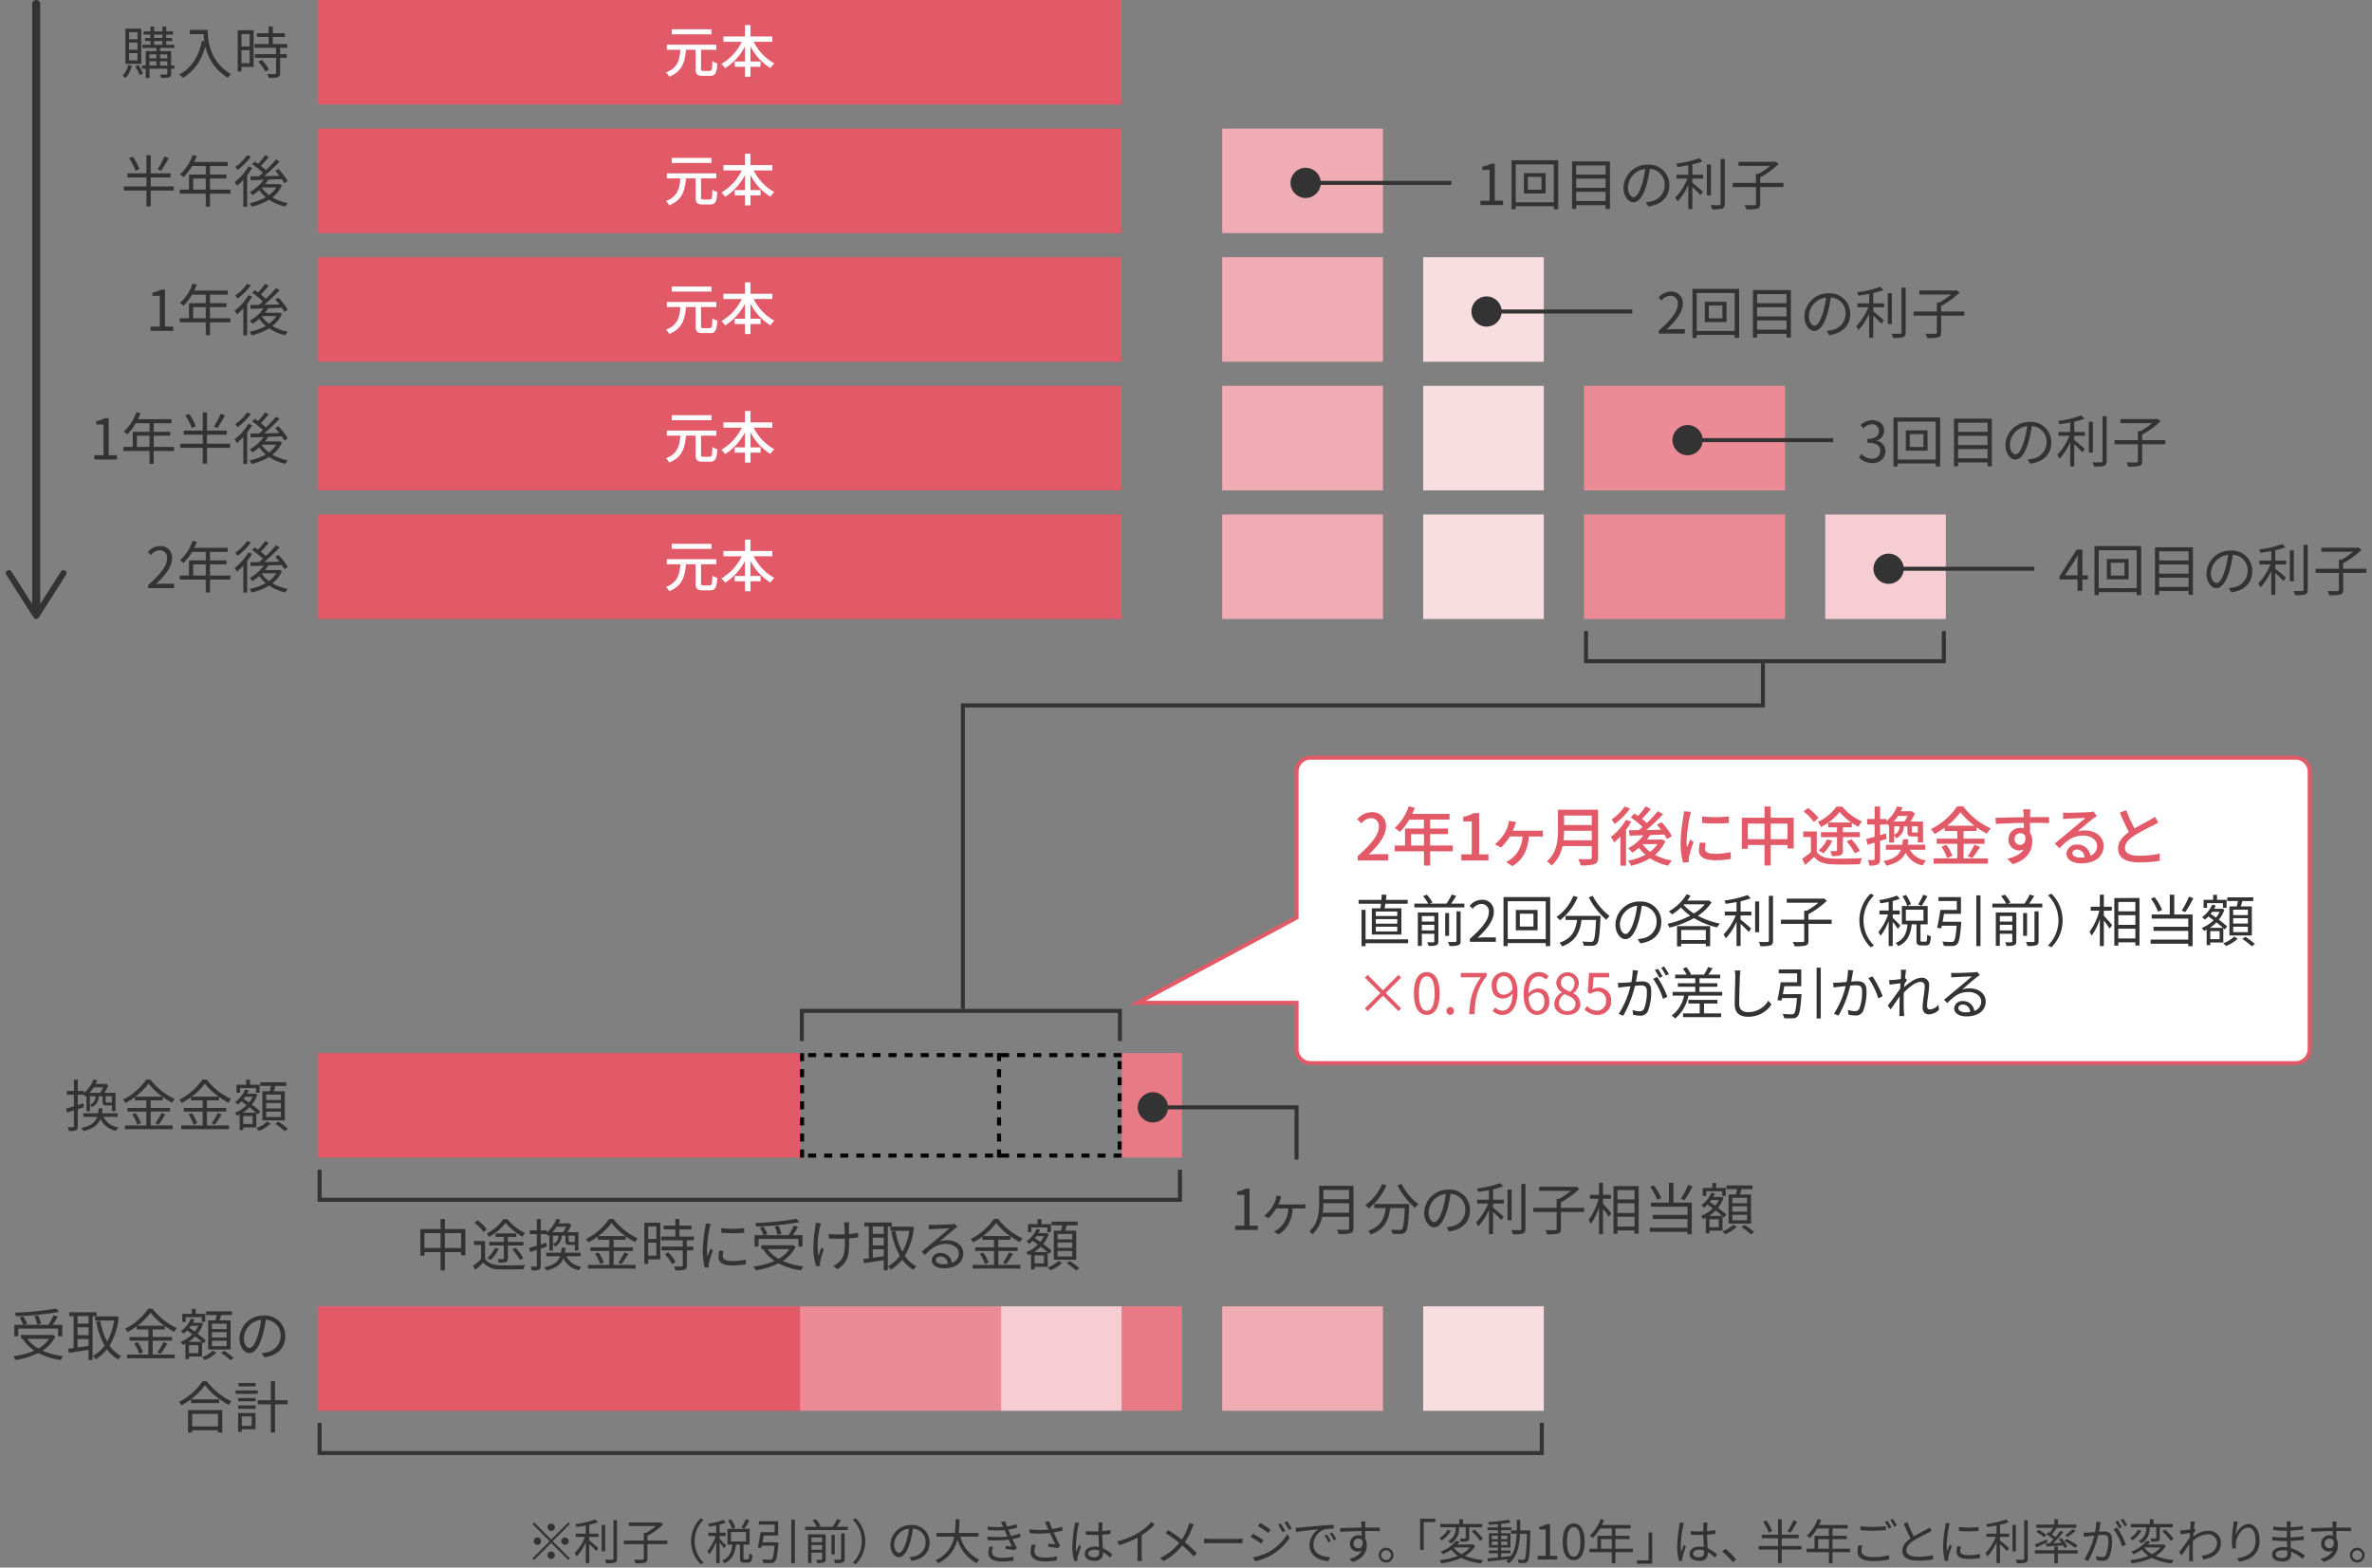 <svg id="50bc2dce-9c0f-43f0-a249-9b47ed7698c8" data-name="レイヤー 1" xmlns="http://www.w3.org/2000/svg" width="590" height="390" viewBox="0 0 590 390">
  <rect x="0" y="0" width="590" height="390" fill="#808080" stroke="none"/>
  <title>img_gold_k-kokusai_01</title>
  <g>
    <line x1="9" y1="1" x2="9" y2="152.197" fill="none" stroke="#333" stroke-linecap="round" stroke-miterlimit="10" stroke-width="2"/>
    <path d="M1.8,141.944a.75.75,0,0,1,1.036.231L9,151.854l6.164-9.678a.75.75,0,1,1,1.266.806l-6.8,10.671a.75.75,0,0,1-1.266,0l-6.8-10.671a.752.752,0,0,1,.23-1.037Z" fill="#333"/>
  </g>
  <rect x="79" width="200" height="26" fill="#e25968"/>
  <rect x="79" y="32" width="200" height="26" fill="#e25968"/>
  <rect x="79" y="64" width="200" height="26" fill="#e25968"/>
  <rect x="79" y="96" width="200" height="26" fill="#e25968"/>
  <rect x="79" y="128" width="200" height="26" fill="#e25968"/>
  <rect x="304" y="32" width="40" height="26" fill="#f0acb3"/>
  <rect x="304" y="64" width="40" height="26" fill="#f0acb3"/>
  <rect x="304" y="96" width="40" height="26" fill="#f0acb3"/>
  <rect x="304" y="128" width="40" height="26" fill="#f0acb3"/>
  <rect x="354" y="64" width="30" height="26" fill="#f9dee1"/>
  <rect x="304" y="325" width="40" height="26" fill="#f0acb3"/>
  <rect x="354" y="325" width="30" height="26" fill="#f9dee1"/>
  <rect x="354" y="96" width="30" height="26" fill="#f9dee1"/>
  <rect x="354" y="128" width="30" height="26" fill="#f9dee1"/>
  <rect x="394" y="96" width="50" height="26" fill="#eb8b95"/>
  <rect x="394" y="128" width="50" height="26" fill="#eb8b95"/>
  <rect x="454" y="128" width="30" height="26" fill="#f6cdd2"/>
  <rect x="79" y="262" width="120" height="26" fill="#e25968"/>
  <rect x="279" y="262" width="15" height="26" fill="#e87a86"/>
  <path d="M279,262h-2v1h2v-1Zm-4,0h-2v1h2v-1Zm-4,0h-2v1h2v-1Zm-4,0h-2v1h2v-1Zm-4,0h-2v1h2v-1Zm-4,0h-2v1h2v-1Zm-4,0h-2v1h2v-1Zm-4,0h-2v1h2v-1Zm-4,0h-2v1h2v-1Zm-4,0h-2v1h2v-1Zm-4,0h-2v1h2v-1Zm-4,0h-2v1h2v-1Zm-4,0h-2v1h2v-1Zm-4,0h-2v1h2v-1Zm-4,0h-2v1h2v-1Zm-4,0h-2v1h2v-1Zm-4,0h-2v1h2v-1Zm-4,0h-2v1h2v-1Zm-4,0h-2v1h2v-1Zm-4,0h-2v1h2v-1Zm-3,0h-1v2h1v-2Zm0,4h-1v2h1v-2Zm0,4h-1v2h1v-2Zm0,4h-1v2h1v-2Zm0,4h-1v2h1v-2Zm0,4h-1v2h1v-2Zm0,4h-1v2h1v-2Zm3,1h-2v1h2v-1Zm4,0h-2v1h2v-1Zm4,0h-2v1h2v-1Zm4,0h-2v1h2v-1Zm4,0h-2v1h2v-1Zm4,0h-2v1h2v-1Zm4,0h-2v1h2v-1Zm4,0h-2v1h2v-1Zm4,0h-2v1h2v-1Zm4,0h-2v1h2v-1Zm4,0h-2v1h2v-1Zm4,0h-2v1h2v-1Zm4,0h-2v1h2v-1Zm4,0h-2v1h2v-1Zm4,0h-2v1h2v-1Zm4,0h-2v1h2v-1Zm4,0h-2v1h2v-1Zm4,0h-2v1h2v-1Zm4,0h-2v1h2v-1Zm4,0h-2v1h2v-1Zm0-3h-1v2h1v-2Zm0-4h-1v2h1v-2Zm0-4h-1v2h1v-2Zm0-4h-1v2h1v-2Zm0-4h-1v2h1v-2Zm0-4h-1v2h1v-2Z"/>
  <rect x="79" y="325" width="120" height="26" fill="#e25968"/>
  <rect x="279" y="325" width="15" height="26" fill="#e87a86"/>
  <rect x="199" y="325" width="50" height="26" fill="#eb8b95"/>
  <rect x="249" y="325" width="30" height="26" fill="#f6cdd2"/>
  <g>
    <path d="M19.348,275.964v4.217c0,.574-.126.854-.476,1.022a4.415,4.415,0,0,1-1.737.182,4.177,4.177,0,0,0-.308-.952c.6.014,1.148.014,1.316,0s.238-.042.238-.252v-3.908l-1.667.546-.266-1.009c.532-.14,1.2-.35,1.933-.574v-2.871H16.63v-.953h1.751v-2.8h.966v2.8h1.5v.532a8.007,8.007,0,0,0,2.4-3.348l.981.154q-.19.463-.42.925h2.339l.154-.057.659.435a12.385,12.385,0,0,1-1.009,1.835h2.788v4.553h-.911v-1.415h-1.3c-.826,0-1.022-.182-1.022-.967v-1.316h-.966a2.755,2.755,0,0,1-1.695,2.689,1.831,1.831,0,0,0-.462-.574v1.61h-.882V272.6c-.084.084-.182.153-.267.224a2.847,2.847,0,0,0-.462-.462H19.348v2.577c.462-.14.925-.294,1.387-.448l.14.967Zm6.4,1.905a4.814,4.814,0,0,0,3.726,2.619,3.387,3.387,0,0,0-.63.854,5.35,5.35,0,0,1-3.866-2.97c-.575,1.485-1.751,2.466-4.245,3.04a2.774,2.774,0,0,0-.518-.8c2.409-.49,3.46-1.358,3.936-2.745H20.707v-.883h3.684c.07-.378.112-.8.154-1.246H25.5c-.042.448-.084.854-.154,1.246h3.922v.883Zm-2.437-7.354a8.837,8.837,0,0,1-1.064,1.373h2.675a11.547,11.547,0,0,0,.742-1.373Zm-.938,4.329a2.135,2.135,0,0,0,1.373-2.1H22.374Zm5.449-2.1H26.3v1.316c0,.225.028.253.322.253h.924c.2,0,.252-.015.28-.1Z" fill="#333"/>
    <path d="M37.48,280.012h5.477v.925H31.079v-.925H36.4v-3.459H31.709v-.911H36.4v-1.877H33.516v-.8a18.837,18.837,0,0,1-2.312,1.456,3.339,3.339,0,0,0-.63-.812,15.708,15.708,0,0,0,5.8-5.028H37.41a16.508,16.508,0,0,0,6.079,4.847,4.693,4.693,0,0,0-.672.925,17.774,17.774,0,0,1-2.339-1.457v.868h-3v1.877h4.8v.911h-4.8Zm-3.768-3.081a9.076,9.076,0,0,1,1.331,2.493l-.9.406a9.743,9.743,0,0,0-1.275-2.577Zm6.682-4.091a16.435,16.435,0,0,1-3.446-3.249,15.327,15.327,0,0,1-3.278,3.249Zm-1.751,6.64a16.228,16.228,0,0,0,1.5-2.577l.98.378a23.006,23.006,0,0,1-1.709,2.55Z" fill="#333"/>
    <path d="M51.48,280.012h5.477v.925H45.079v-.925H50.4v-3.459H45.709v-.911H50.4v-1.877H47.516v-.8a18.837,18.837,0,0,1-2.312,1.456,3.339,3.339,0,0,0-.63-.812,15.708,15.708,0,0,0,5.8-5.028H51.41a16.508,16.508,0,0,0,6.079,4.847,4.693,4.693,0,0,0-.672.925,17.774,17.774,0,0,1-2.339-1.457v.868h-3v1.877h4.8v.911h-4.8Zm-3.768-3.081a9.076,9.076,0,0,1,1.331,2.493l-.9.406a9.743,9.743,0,0,0-1.275-2.577Zm6.682-4.091a16.435,16.435,0,0,1-3.446-3.249,15.327,15.327,0,0,1-3.278,3.249Zm-1.751,6.64a16.228,16.228,0,0,0,1.5-2.577l.98.378a23.006,23.006,0,0,1-1.709,2.55Z" fill="#333"/>
    <path d="M60.507,280.488v.658h-.9V277.28a7.042,7.042,0,0,1-.658.322,4.16,4.16,0,0,0-.561-.742,8.724,8.724,0,0,0,2.956-1.919c-.448-.322-.9-.645-1.3-.938a11.355,11.355,0,0,1-.882.8,5.934,5.934,0,0,0-.7-.617A7.6,7.6,0,0,0,61,271.062l.882.224a8.872,8.872,0,0,1-.42.813h1.807l.154-.042.6.267a8.179,8.179,0,0,1-1.387,2.493,23.28,23.28,0,0,1,2.087,1.694l-.616.729c-.1-.1-.224-.21-.35-.336v3.586Zm-.8-8.614H58.84v-2h2.381v-1.247h.967v1.247h2.381v2h-.9v-1.163H59.709Zm3.964,4.958c-.448-.406-1.022-.868-1.625-1.345a9.909,9.909,0,0,1-1.653,1.345Zm-.84.827H60.507v1.989h2.325Zm-1.849-4.8c-.126.168-.252.35-.392.5.434.294.882.616,1.345.938a6.76,6.76,0,0,0,.911-1.442Zm6.346,6.682a9.023,9.023,0,0,1-2.9,1.82c-.168-.182-.462-.49-.687-.686a7.4,7.4,0,0,0,2.689-1.653Zm-.238-8.041c.112-.42.224-.9.294-1.33H64.738v-.911h6.471v.911h-2.7c-.14.448-.28.924-.42,1.33h2.759v7.242H65.27V271.5Zm2.773.827H66.208v1.345h3.656Zm0,2.1H66.208v1.345h3.656Zm0,2.13H66.208v1.358h3.656Zm-.616,2.521a15.628,15.628,0,0,1,2.367,1.793l-.8.547a16.789,16.789,0,0,0-2.353-1.835Z" fill="#333"/>
  </g>
  <g>
    <path d="M13.766,332.516a8.717,8.717,0,0,1-3.208,3.516,17.863,17.863,0,0,0,5.183,1.359,3.958,3.958,0,0,0-.63.966,16.368,16.368,0,0,1-5.589-1.736,18.813,18.813,0,0,1-5.645,1.736,3.936,3.936,0,0,0-.616-.924,19.354,19.354,0,0,0,5.267-1.4,9.909,9.909,0,0,1-2.83-2.885l.14-.057h-.6v-.967H12.87l.21-.042Zm-9.231-.056h-.98v-2.844H5.782a9.908,9.908,0,0,0-.924-1.849l.9-.253a8.269,8.269,0,0,1,.994,1.835l-.826.267h6.093a17.274,17.274,0,0,0,1.3-2.382l1.05.322c-.378.687-.868,1.443-1.289,2.06h2.4v2.844H14.452v-1.919H4.535Zm10.155-6.065a73.619,73.619,0,0,1-10.758,1.078,3.17,3.17,0,0,0-.238-.882,73.215,73.215,0,0,0,10.268-1.037ZM6.8,333.09A8.213,8.213,0,0,0,9.55,335.5a7.619,7.619,0,0,0,2.661-2.409Zm2.451-3.558a8.133,8.133,0,0,0-.7-2.06l.938-.21a8.417,8.417,0,0,1,.743,2.031Z" fill="#333"/>
    <path d="M23.031,327.445v10.911H22.023v-2.535c-1.765.294-3.558.561-4.889.784l-.182-1.05c.392-.042.854-.1,1.359-.168v-7.942H17.218v-.967h6.793v.967Zm-1.008,0H19.292v1.862h2.731Zm0,2.787H19.292v1.947h2.731Zm-2.731,5.015c.854-.112,1.793-.252,2.731-.392v-1.724H19.292Zm10.239-7.578a17.023,17.023,0,0,1-2.269,7.1,7.774,7.774,0,0,0,2.886,2.605,4.354,4.354,0,0,0-.743.854,8.76,8.76,0,0,1-2.788-2.535,9.988,9.988,0,0,1-2.857,2.493,4.007,4.007,0,0,0-.687-.84,8.544,8.544,0,0,0,2.942-2.592,19.5,19.5,0,0,1-2.087-5.981l.995-.182a18.045,18.045,0,0,0,1.723,5.183,15.368,15.368,0,0,0,1.737-5.239H23.662v-1.022h5l.2-.042Z" fill="#333"/>
    <path d="M37.984,337.012h5.477v.925H31.583v-.925h5.323v-3.459H32.213v-.911h4.692v-1.877H34.02v-.8a18.837,18.837,0,0,1-2.312,1.456,3.339,3.339,0,0,0-.63-.812,15.708,15.708,0,0,0,5.8-5.028h1.037a16.508,16.508,0,0,0,6.079,4.847,4.693,4.693,0,0,0-.672.925,17.774,17.774,0,0,1-2.339-1.457v.868h-3v1.877h4.8v.911h-4.8Zm-3.768-3.081a9.076,9.076,0,0,1,1.331,2.493l-.9.406a9.743,9.743,0,0,0-1.275-2.577ZM40.9,329.84a16.435,16.435,0,0,1-3.446-3.249,15.327,15.327,0,0,1-3.278,3.249Zm-1.751,6.64a16.228,16.228,0,0,0,1.5-2.577l.98.378a23.006,23.006,0,0,1-1.709,2.55Z" fill="#333"/>
    <path d="M47.011,337.488v.658h-.9V334.28a7.042,7.042,0,0,1-.658.322,4.16,4.16,0,0,0-.561-.742,8.724,8.724,0,0,0,2.956-1.919c-.448-.322-.9-.645-1.3-.938a11.355,11.355,0,0,1-.882.8,5.934,5.934,0,0,0-.7-.617,7.6,7.6,0,0,0,2.535-3.123l.882.224a8.872,8.872,0,0,1-.42.813h1.807l.154-.042.6.267a8.179,8.179,0,0,1-1.387,2.493,23.28,23.28,0,0,1,2.087,1.694l-.616.729c-.1-.1-.224-.21-.35-.336v3.586Zm-.8-8.614h-.869v-2h2.381v-1.247h.967v1.247h2.381v2h-.9v-1.163H46.213Zm3.964,4.958c-.448-.406-1.022-.868-1.625-1.345a9.909,9.909,0,0,1-1.653,1.345Zm-.84.827H47.011v1.989h2.325Zm-1.849-4.8c-.126.168-.252.35-.392.5.434.294.882.616,1.345.938a6.76,6.76,0,0,0,.911-1.442Zm6.346,6.682a9.023,9.023,0,0,1-2.9,1.82c-.168-.182-.462-.49-.687-.686a7.4,7.4,0,0,0,2.689-1.653Zm-.238-8.041c.112-.42.224-.9.294-1.33H51.242v-.911h6.471v.911h-2.7c-.14.448-.28.924-.42,1.33h2.759v7.242H51.774V328.5Zm2.773.827H52.712v1.345h3.656Zm0,2.1H52.712v1.345h3.656Zm0,2.13H52.712v1.358h3.656Zm-.616,2.521a15.628,15.628,0,0,1,2.367,1.793l-.8.547a16.789,16.789,0,0,0-2.353-1.835Z" fill="#333"/>
    <path d="M65.088,336.634a8.714,8.714,0,0,0,1.191-.168,4.159,4.159,0,0,0,3.516-4.1,3.844,3.844,0,0,0-3.684-4.02,29.381,29.381,0,0,1-.826,3.992c-.854,2.843-1.961,4.314-3.25,4.314-1.232,0-2.479-1.43-2.479-3.713a5.923,5.923,0,0,1,6.079-5.645,5.036,5.036,0,0,1,5.323,5.1c0,2.913-1.919,4.86-5.225,5.295Zm-.911-4.538a22.318,22.318,0,0,0,.771-3.74,4.836,4.836,0,0,0-4.286,4.482c0,1.751.813,2.521,1.415,2.521S63.463,334.435,64.177,332.1Z" fill="#333"/>
    <path d="M51.438,343.638a16.633,16.633,0,0,0,6.149,5,4.757,4.757,0,0,0-.687.9,18.74,18.74,0,0,1-5.925-4.889,17.24,17.24,0,0,1-5.813,4.973,3.764,3.764,0,0,0-.645-.826,15.735,15.735,0,0,0,5.87-5.155Zm-4.665,7.187H55.29V356.4H54.226v-.574H47.8v.574H46.773Zm7.746-2.676v.925H47.5v-.925ZM47.8,351.763v3.123h6.43v-3.123Z" fill="#333"/>
    <path d="M64.107,346.775H58.588v-.854h5.519Zm-.561,8.812h-3.39v.644h-.925v-4.692h4.314Zm-4.3-7.774h4.342v.826H59.247Zm0,1.849h4.342v.841H59.247Zm4.342-4.734H59.317v-.841h4.272Zm-3.432,7.466v2.354h2.451v-2.354Zm11.388-3.012H68.408v7H67.371v-7H64.093v-1.022h3.278v-4.721h1.037v4.721h3.138Z" fill="#333"/>
  </g>
  <g>
    <path d="M32.83,16.387A8.389,8.389,0,0,1,31.275,19.4a7.067,7.067,0,0,0-.785-.561,6.141,6.141,0,0,0,1.4-2.661Zm2.311-.5H31.2V7.128h3.936ZM34.2,8H32.115V9.776H34.2Zm0,2.591H32.115v1.793H34.2Zm0,2.62H32.115v1.821H34.2Zm.224,2.956a11.774,11.774,0,0,1,1.163,2.157l-.826.392a11.685,11.685,0,0,0-1.121-2.2Zm8.979.925h-.84v1.218c0,.5-.112.771-.462.925a7.243,7.243,0,0,1-2.031.14,3.349,3.349,0,0,0-.294-.841c.729.014,1.4.014,1.6.014.168-.014.238-.056.238-.238V17.088H37.186V19.4h-.938V17.088h-.911v-.8h.911V12.731H38.9v-.812h-3.5v-.785H37.41V10.21H36.079V9.439H37.41V8.6h-1.7V7.814h1.7V6.61h.924v1.2h2.073V6.61h.938v1.2h1.709V8.6H41.346v.84h1.485v.771H41.346v.924h2v.785h-3.53v.813h2.746v3.558h.84Zm-6.219-3.572v.995H38.9v-.995Zm0,2.773H38.9v-1.05H37.186Zm1.148-6.85h2.073V8.6H38.334Zm0,1.695h2.073V10.21H38.334Zm1.485,2.381v.995h1.793v-.995Zm1.793,2.773v-1.05H39.819v1.05Z" fill="#333"/>
    <path d="M51.676,7.45c0,2.479.322,7.76,5.813,11.024a4.945,4.945,0,0,0-.84.868,12.088,12.088,0,0,1-5.561-7.8c-1.037,3.628-2.8,6.177-5.589,7.816a6.863,6.863,0,0,0-.938-.827c3.1-1.611,4.818-4.426,5.673-8.348l.616.1c-.1-.644-.154-1.26-.182-1.793H47.222V7.45Z" fill="#333"/>
    <path d="M63.085,16.653H60.073v1.135h-.953V7.521h3.964ZM60.073,8.459v3.11H62.1V8.459ZM62.1,15.715V12.479H60.073v3.236Zm7.578-3.824v1.583h1.625V14.4H69.682v3.754c0,.588-.154.9-.574,1.05a8,8,0,0,1-2.269.168A3.175,3.175,0,0,0,66.5,18.4c.869.028,1.639.028,1.863.014s.308-.07.308-.28V14.4H63.379v-.925h5.295V11.891H63.309v-.924h3.516V9.188H63.911V8.263h2.914V6.6h1.022V8.263h3.012v.925H67.847v1.779h3.614v.924Zm-4.608,3A9.91,9.91,0,0,1,66.9,17.27l-.883.561a10.8,10.8,0,0,0-1.779-2.465Z" fill="#333"/>
    <path d="M43.237,47.407H37.494v3.95H36.43v-3.95H30.8V46.384H36.43V44.143H31.695V43.121H36.43V38.61h1.064v4.511h4.931v1.022H37.494v2.241h5.743ZM33.712,42.49A15.574,15.574,0,0,0,32.1,39.353l.938-.378a14.441,14.441,0,0,1,1.667,3.1Zm8.25-3.166a30.5,30.5,0,0,1-1.877,3.166l-.911-.364a17.36,17.36,0,0,0,1.7-3.194Z" fill="#333"/>
    <path d="M57.307,48.191H52.236V51.4h-1.05V48.191H44.714V47.183h2.3V43.429h4.174V41.3h-3.4a12.95,12.95,0,0,1-2.129,2.76,6.408,6.408,0,0,0-.9-.659,11.85,11.85,0,0,0,3.152-4.833l1.05.252c-.2.49-.42.994-.644,1.471h8.349V41.3H52.236v2.129h4.1v.98h-4.1v2.773h5.071Zm-6.121-1.009V44.409H48.048v2.773Z" fill="#333"/>
    <path d="M62.707,41.762A16.011,16.011,0,0,1,61.488,43.6v7.83h-.966v-6.7a14.255,14.255,0,0,1-1.583,1.5,7.8,7.8,0,0,0-.588-.924,13.065,13.065,0,0,0,3.432-3.866Zm-.308-2.8a14.87,14.87,0,0,1-3.306,3.32,6.1,6.1,0,0,0-.588-.756,11.2,11.2,0,0,0,2.941-2.914ZM70.13,46.1a7.731,7.731,0,0,1-2.381,3.012,12.567,12.567,0,0,0,3.824,1.415,4.321,4.321,0,0,0-.63.869,11.789,11.789,0,0,1-4.02-1.709,13.966,13.966,0,0,1-4.342,1.737,2.979,2.979,0,0,0-.532-.882A13.477,13.477,0,0,0,66.1,49.074a8.764,8.764,0,0,1-1.611-1.765,12.453,12.453,0,0,1-1.695,1.247,3.958,3.958,0,0,0-.7-.756,10.373,10.373,0,0,0,3.488-3.067c-1.2.042-2.325.07-3.236.1l-.084-.952,2.157-.028c.308-.266.644-.532.966-.84a17.815,17.815,0,0,0-2.661-2.157l.63-.658c.266.168.546.35.826.56A17.329,17.329,0,0,0,65.942,38.6l.91.476c-.616.742-1.345,1.569-1.975,2.185a11.405,11.405,0,0,1,1.247,1.079,26.723,26.723,0,0,0,2.507-2.675l.924.518a47.6,47.6,0,0,1-3.824,3.642c1.19-.028,2.479-.056,3.754-.084A15.3,15.3,0,0,0,68.45,42.49l.813-.435a15.833,15.833,0,0,1,2.311,3.026l-.868.5a8.954,8.954,0,0,0-.617-1.023l-3.375.126a8.622,8.622,0,0,1-.785,1.134H69.29l.168-.056Zm-5,.616a7.116,7.116,0,0,0,1.779,1.835,6.748,6.748,0,0,0,1.821-1.919H65.2Z" fill="#333"/>
    <path d="M37.463,81.256h2.283V73.594H37.925v-.812a6.5,6.5,0,0,0,2.129-.729h.98v9.2h2.059V82.32H37.463Z" fill="#333"/>
    <path d="M57.307,80.191H52.236V83.4h-1.05V80.191H44.714V79.183h2.3V75.429h4.174V73.3h-3.4a12.95,12.95,0,0,1-2.129,2.76,6.408,6.408,0,0,0-.9-.659,11.85,11.85,0,0,0,3.152-4.833l1.05.252c-.2.49-.42.994-.644,1.471h8.349V73.3H52.236v2.129h4.1v.98h-4.1v2.773h5.071Zm-6.121-1.009V76.409H48.048v2.773Z" fill="#333"/>
    <path d="M62.707,73.762A16.011,16.011,0,0,1,61.488,75.6v7.83h-.966v-6.7a14.255,14.255,0,0,1-1.583,1.5,7.8,7.8,0,0,0-.588-.924,13.065,13.065,0,0,0,3.432-3.866Zm-.308-2.8a14.87,14.87,0,0,1-3.306,3.32,6.1,6.1,0,0,0-.588-.756,11.2,11.2,0,0,0,2.941-2.914ZM70.13,78.1a7.731,7.731,0,0,1-2.381,3.012,12.567,12.567,0,0,0,3.824,1.415,4.321,4.321,0,0,0-.63.869,11.789,11.789,0,0,1-4.02-1.709,13.966,13.966,0,0,1-4.342,1.737,2.979,2.979,0,0,0-.532-.882A13.477,13.477,0,0,0,66.1,81.074a8.764,8.764,0,0,1-1.611-1.765,12.453,12.453,0,0,1-1.695,1.247,3.958,3.958,0,0,0-.7-.756,10.373,10.373,0,0,0,3.488-3.067c-1.2.042-2.325.07-3.236.1l-.084-.952,2.157-.028c.308-.266.644-.532.966-.84a17.815,17.815,0,0,0-2.661-2.157l.63-.658c.266.168.546.35.826.56A17.329,17.329,0,0,0,65.942,70.6l.91.476c-.616.742-1.345,1.569-1.975,2.185a11.405,11.405,0,0,1,1.247,1.079,26.723,26.723,0,0,0,2.507-2.675l.924.518a47.6,47.6,0,0,1-3.824,3.642c1.19-.028,2.479-.056,3.754-.084A15.3,15.3,0,0,0,68.45,74.49l.813-.435a15.833,15.833,0,0,1,2.311,3.026l-.868.5a8.954,8.954,0,0,0-.617-1.023l-3.375.126a8.622,8.622,0,0,1-.785,1.134H69.29l.168-.056Zm-5,.616a7.116,7.116,0,0,0,1.779,1.835,6.748,6.748,0,0,0,1.821-1.919H65.2Z" fill="#333"/>
    <path d="M23.463,113.256h2.283v-7.662H23.925v-.812a6.5,6.5,0,0,0,2.129-.729h.98v9.2h2.059v1.064H23.463Z" fill="#333"/>
    <path d="M43.307,112.191H38.236V115.4h-1.05v-3.208H30.714v-1.009h2.3v-3.754h4.174V105.3h-3.4a12.95,12.95,0,0,1-2.129,2.76,6.408,6.408,0,0,0-.9-.659,11.85,11.85,0,0,0,3.152-4.833l1.05.252c-.2.49-.42.994-.644,1.471h8.349V105.3H38.236v2.129h4.1v.98h-4.1v2.773h5.071Zm-6.121-1.009v-2.773H34.048v2.773Z" fill="#333"/>
    <path d="M57.237,111.407H51.494v3.95H50.43v-3.95H44.8v-1.022H50.43v-2.241H45.695v-1.022H50.43V102.61h1.064v4.511h4.931v1.022H51.494v2.241h5.743Zm-9.525-4.917a15.574,15.574,0,0,0-1.611-3.138l.938-.378a14.441,14.441,0,0,1,1.667,3.1Zm8.25-3.166a30.5,30.5,0,0,1-1.877,3.166l-.911-.364a17.36,17.36,0,0,0,1.7-3.194Z" fill="#333"/>
    <path d="M62.707,105.762a16.011,16.011,0,0,1-1.219,1.835v7.83h-.966v-6.7a14.255,14.255,0,0,1-1.583,1.5,7.8,7.8,0,0,0-.588-.924,13.065,13.065,0,0,0,3.432-3.866Zm-.308-2.8a14.87,14.87,0,0,1-3.306,3.32,6.1,6.1,0,0,0-.588-.756,11.2,11.2,0,0,0,2.941-2.914ZM70.13,110.1a7.731,7.731,0,0,1-2.381,3.012,12.567,12.567,0,0,0,3.824,1.415,4.321,4.321,0,0,0-.63.869,11.789,11.789,0,0,1-4.02-1.709,13.966,13.966,0,0,1-4.342,1.737,2.979,2.979,0,0,0-.532-.882,13.477,13.477,0,0,0,4.048-1.471,8.764,8.764,0,0,1-1.611-1.765,12.453,12.453,0,0,1-1.695,1.247,3.958,3.958,0,0,0-.7-.756,10.373,10.373,0,0,0,3.488-3.067c-1.2.042-2.325.07-3.236.1l-.084-.952,2.157-.028c.308-.266.644-.532.966-.84a17.815,17.815,0,0,0-2.661-2.157l.63-.658c.266.168.546.35.826.56a17.329,17.329,0,0,0,1.765-2.157l.91.476c-.616.742-1.345,1.569-1.975,2.185a11.405,11.405,0,0,1,1.247,1.079,26.723,26.723,0,0,0,2.507-2.675l.924.518a47.6,47.6,0,0,1-3.824,3.642c1.19-.028,2.479-.056,3.754-.084a15.3,15.3,0,0,0-1.037-1.247l.813-.435a15.833,15.833,0,0,1,2.311,3.026l-.868.5a8.954,8.954,0,0,0-.617-1.023l-3.375.126a8.622,8.622,0,0,1-.785,1.134H69.29l.168-.056Zm-5,.616a7.116,7.116,0,0,0,1.779,1.835,6.748,6.748,0,0,0,1.821-1.919H65.2Z" fill="#333"/>
    <path d="M36.846,145.564c3.222-2.815,4.707-4.861,4.707-6.625a1.805,1.805,0,0,0-1.891-2.031,2.875,2.875,0,0,0-2.129,1.19l-.743-.728a3.928,3.928,0,0,1,3.026-1.513A2.817,2.817,0,0,1,42.8,138.9c0,2.045-1.611,4.132-4.02,6.415.532-.042,1.163-.1,1.681-.1H43.3v1.106H36.846Z" fill="#333"/>
    <path d="M57.307,144.191H52.236V147.4h-1.05v-3.208H44.714v-1.009h2.3v-3.754h4.174V137.3h-3.4a12.95,12.95,0,0,1-2.129,2.76,6.408,6.408,0,0,0-.9-.659,11.85,11.85,0,0,0,3.152-4.833l1.05.252c-.2.49-.42.994-.644,1.471h8.349V137.3H52.236v2.129h4.1v.98h-4.1v2.773h5.071Zm-6.121-1.009v-2.773H48.048v2.773Z" fill="#333"/>
    <path d="M62.707,137.762a16.011,16.011,0,0,1-1.219,1.835v7.83h-.966v-6.7a14.255,14.255,0,0,1-1.583,1.5,7.8,7.8,0,0,0-.588-.924,13.065,13.065,0,0,0,3.432-3.866Zm-.308-2.8a14.87,14.87,0,0,1-3.306,3.32,6.1,6.1,0,0,0-.588-.756,11.2,11.2,0,0,0,2.941-2.914ZM70.13,142.1a7.731,7.731,0,0,1-2.381,3.012,12.567,12.567,0,0,0,3.824,1.415,4.321,4.321,0,0,0-.63.869,11.789,11.789,0,0,1-4.02-1.709,13.966,13.966,0,0,1-4.342,1.737,2.979,2.979,0,0,0-.532-.882,13.477,13.477,0,0,0,4.048-1.471,8.764,8.764,0,0,1-1.611-1.765,12.453,12.453,0,0,1-1.695,1.247,3.958,3.958,0,0,0-.7-.756,10.373,10.373,0,0,0,3.488-3.067c-1.2.042-2.325.07-3.236.1l-.084-.952,2.157-.028c.308-.266.644-.532.966-.84a17.815,17.815,0,0,0-2.661-2.157l.63-.658c.266.168.546.35.826.56a17.329,17.329,0,0,0,1.765-2.157l.91.476c-.616.742-1.345,1.569-1.975,2.185a11.405,11.405,0,0,1,1.247,1.079,26.723,26.723,0,0,0,2.507-2.675l.924.518a47.6,47.6,0,0,1-3.824,3.642c1.19-.028,2.479-.056,3.754-.084a15.3,15.3,0,0,0-1.037-1.247l.813-.435a15.833,15.833,0,0,1,2.311,3.026l-.868.5a8.954,8.954,0,0,0-.617-1.023l-3.375.126a8.622,8.622,0,0,1-.785,1.134H69.29l.168-.056Zm-5,.616a7.116,7.116,0,0,0,1.779,1.835,6.748,6.748,0,0,0,1.821-1.919H65.2Z" fill="#333"/>
  </g>
  <line x1="248.5" y1="288" x2="248.5" y2="262" fill="none" stroke="#000" stroke-miterlimit="10" stroke-dasharray="2"/>
  <g>
    <path d="M368.232,49.936h2.283V42.273H368.7v-.812a6.5,6.5,0,0,0,2.129-.729h.98v9.2h2.059V51h-5.631Z" fill="#333"/>
    <path d="M387.587,39.864v12.2h-1.107v-.756h-9.455v.756h-1.05v-12.2Zm-1.107,10.464V40.9h-9.455v9.427Zm-2.03-7.256v5.057h-5.407V43.072Zm-1.023.938h-3.39V47.2h3.39Z" fill="#333"/>
    <path d="M400.452,40.158V51.995h-1.079v-.953h-7.326v.953h-1.022V40.158Zm-8.405,1.008v2.27h7.326v-2.27Zm0,3.264v2.3h7.326v-2.3Zm7.326,5.589v-2.3h-7.326v2.3Z" fill="#333"/>
    <path d="M409.354,50.313a8.609,8.609,0,0,0,1.19-.168,4.159,4.159,0,0,0,3.517-4.1,3.846,3.846,0,0,0-3.685-4.021,29.276,29.276,0,0,1-.826,3.992c-.854,2.844-1.961,4.314-3.25,4.314-1.232,0-2.479-1.429-2.479-3.712a5.923,5.923,0,0,1,6.079-5.645,5.036,5.036,0,0,1,5.323,5.1c0,2.914-1.919,4.861-5.225,5.295Zm-.91-4.538a22.465,22.465,0,0,0,.771-3.74,4.837,4.837,0,0,0-4.287,4.482c0,1.751.813,2.521,1.415,2.521S407.729,48.114,408.443,45.775Z" fill="#333"/>
    <path d="M420.944,43.478h2.675v.953h-2.675v1.022c.63.49,2.227,1.863,2.633,2.227l-.6.854c-.421-.462-1.317-1.359-2.031-2.017v5.519h-1.009V46a15.032,15.032,0,0,1-2.661,4.132,6.8,6.8,0,0,0-.574-.966,14.574,14.574,0,0,0,3.025-4.734h-2.718v-.953h2.928V41.111c-.91.168-1.835.308-2.7.434a2.986,2.986,0,0,0-.322-.827A27.346,27.346,0,0,0,422.7,39.36l.771.8a17.057,17.057,0,0,1-2.521.742Zm4.622,5.126h-1.008V40.942h1.008Zm3.446-9.049V50.678c0,.714-.2,1.037-.631,1.219a9.5,9.5,0,0,1-2.521.182,4.134,4.134,0,0,0-.378-1.051c.98.028,1.863.028,2.129.014s.364-.084.364-.35V39.556Z" fill="#333"/>
    <path d="M443.6,46.532H437.83V50.72c0,.7-.183,1.022-.7,1.191a10.392,10.392,0,0,1-2.759.182,4.958,4.958,0,0,0-.448-1.065c1.12.042,2.157.042,2.451.028s.393-.084.393-.336V46.532H430.98V45.5h5.785V43.254h.658a17.782,17.782,0,0,0,2.885-1.989h-7.886V40.256H441.4l.252-.056.757.574a21.169,21.169,0,0,1-4.58,3.348V45.5H443.6Z" fill="#333"/>
  </g>
  <g>
    <line x1="324.572" y1="45.5" x2="361" y2="45.5" fill="none" stroke="#333" stroke-miterlimit="10"/>
    <circle cx="324.76" cy="45.5" r="3.76" fill="#333"/>
  </g>
  <g>
    <path d="M307.232,304.936h2.283v-7.662H307.7v-.812a6.5,6.5,0,0,0,2.129-.729h.98v9.2h2.059V306h-5.631Z" fill="#333"/>
    <path d="M323.59,299.654a7.437,7.437,0,0,0,1.093-.07v1.107c-.364-.028-.812-.043-1.093-.043h-2.06c-.224,3.236-1.484,5.226-3.558,6.486l-1.106-.729a5.724,5.724,0,0,0,1.093-.645,6.658,6.658,0,0,0,2.493-5.113h-3a11.176,11.176,0,0,1-1.961,2.438l-1.022-.6a9.413,9.413,0,0,0,2.115-2.437,6.825,6.825,0,0,0,.756-1.793,5.27,5.27,0,0,0,.154-.826l1.247.266a6.674,6.674,0,0,0-.267.729c-.126.35-.308.813-.5,1.232Z" fill="#333"/>
    <path d="M336.651,305.552c0,.729-.21,1.093-.729,1.261a11.276,11.276,0,0,1-2.955.2,4.459,4.459,0,0,0-.448-1.079c1.177.043,2.3.028,2.619.028s.435-.112.435-.421v-2.8H328.85a7.9,7.9,0,0,1-2.409,4.356,3.984,3.984,0,0,0-.771-.757c2.227-1.961,2.451-4.8,2.451-7.031v-4.287h8.53Zm-1.078-3.838V299.36h-6.4a17.558,17.558,0,0,1-.154,2.354Zm-6.4-5.673v2.324h6.4v-2.324Z" fill="#333"/>
    <path d="M344.853,294.878a14.432,14.432,0,0,1-4.4,5.757,7.164,7.164,0,0,0-.883-.812,11.771,11.771,0,0,0,4.188-5.252Zm5.687,4.665s-.014.363-.027.5c-.2,4.3-.406,5.911-.883,6.443a1.407,1.407,0,0,1-1.078.49,20.3,20.3,0,0,1-2.2-.027,2.537,2.537,0,0,0-.351-1.037c.91.084,1.779.1,2.1.1.294,0,.462-.027.588-.182.364-.35.561-1.751.729-5.281H345.8c-.364,2.76-1.261,5.295-4.818,6.584a4.14,4.14,0,0,0-.672-.91c3.291-1.094,4.062-3.32,4.384-5.674h-2.857v-1.008Zm-1.946-5a14.815,14.815,0,0,0,4.216,5.042,5.412,5.412,0,0,0-.854.925,18.506,18.506,0,0,1-4.342-5.575Z" fill="#333"/>
    <path d="M359.777,305.313a8.684,8.684,0,0,0,1.19-.168,4.158,4.158,0,0,0,3.517-4.1,3.844,3.844,0,0,0-3.685-4.02,29.276,29.276,0,0,1-.826,3.992c-.854,2.844-1.961,4.314-3.25,4.314-1.232,0-2.479-1.43-2.479-3.713a5.923,5.923,0,0,1,6.079-5.645,5.036,5.036,0,0,1,5.323,5.1c0,2.913-1.919,4.86-5.225,5.295Zm-.91-4.538a22.445,22.445,0,0,0,.771-3.74,4.836,4.836,0,0,0-4.287,4.482c0,1.751.813,2.521,1.415,2.521S358.152,303.114,358.867,300.775Z" fill="#333"/>
    <path d="M371.369,298.479h2.675v.952h-2.675v1.022c.63.49,2.227,1.863,2.633,2.227l-.6.855c-.421-.463-1.317-1.359-2.031-2.018v5.52H370.36V301a15.026,15.026,0,0,1-2.661,4.131,6.819,6.819,0,0,0-.574-.966,14.569,14.569,0,0,0,3.025-4.734h-2.718v-.952h2.928v-2.367c-.91.168-1.835.308-2.7.434a2.977,2.977,0,0,0-.322-.826,27.372,27.372,0,0,0,5.785-1.359l.771.8a17.092,17.092,0,0,1-2.521.742Zm4.622,5.126h-1.009v-7.662h1.009Zm3.446-9.049v11.122c0,.715-.2,1.037-.631,1.219a9.511,9.511,0,0,1-2.521.182,4.154,4.154,0,0,0-.378-1.051c.98.029,1.863.029,2.129.015s.364-.084.364-.351V294.556Z" fill="#333"/>
    <path d="M394.025,301.531h-5.771v4.188c0,.7-.183,1.022-.7,1.19a10.386,10.386,0,0,1-2.759.183,4.982,4.982,0,0,0-.448-1.065c1.12.043,2.157.043,2.451.029s.392-.084.392-.337v-4.188h-5.784V300.5h5.784v-2.241h.659a17.844,17.844,0,0,0,2.885-1.989h-7.886v-1.009h8.979l.252-.056.757.574a21.2,21.2,0,0,1-4.58,3.348V300.5h5.771Z" fill="#333"/>
    <path d="M398.725,299.5c.5.519,1.779,1.976,2.06,2.354l-.645.854a19.835,19.835,0,0,0-1.415-2.017v6.359h-.994v-6.7a14.673,14.673,0,0,1-2.031,4.117,5.9,5.9,0,0,0-.547-.952,14.938,14.938,0,0,0,2.451-5.267h-2.143v-.98h2.27v-3h.994v3h1.989v.98h-1.989Zm8.867-4.4v11.822h-1.023v-.8h-4.244v.841h-.994V295.1Zm-5.268.98v2.34h4.244v-2.34Zm0,5.7h4.244v-2.408h-4.244Zm4.244,3.377v-2.424h-4.244v2.424Z" fill="#333"/>
    <path d="M416.24,299.207h4.566v7.871h-1.078v-.615h-9.371v-1.023h9.371v-2.171h-8.643V302.26h8.643v-2.031h-9.105v-1.021h4.5v-4.932h1.12Zm-4.02-.7a13.43,13.43,0,0,0-1.779-3.236l.91-.377a12.947,12.947,0,0,1,1.863,3.18Zm8.769-3.361a30.249,30.249,0,0,1-2,3.459l-.9-.363a20.36,20.36,0,0,0,1.807-3.475Z" fill="#333"/>
    <path d="M425.2,306.168v.658h-.9v-3.865c-.225.125-.435.224-.659.322a4.15,4.15,0,0,0-.56-.743,8.712,8.712,0,0,0,2.955-1.919c-.448-.322-.9-.645-1.3-.938a11.422,11.422,0,0,1-.882.8,5.93,5.93,0,0,0-.7-.615,7.615,7.615,0,0,0,2.536-3.124l.882.224a8.751,8.751,0,0,1-.42.813h1.807l.154-.042.6.267a8.179,8.179,0,0,1-1.387,2.493,23.28,23.28,0,0,1,2.087,1.694l-.616.729c-.1-.1-.225-.21-.351-.336v3.586Zm-.8-8.615h-.868v-2h2.381V294.3h.967v1.247h2.381v2h-.9v-1.162H424.4Zm3.964,4.959c-.448-.406-1.022-.868-1.625-1.344a9.928,9.928,0,0,1-1.652,1.344Zm-.84.826H425.2v1.99h2.325Zm-1.85-4.8c-.126.168-.252.351-.392.5.434.294.882.616,1.345.938a6.758,6.758,0,0,0,.91-1.442Zm6.346,6.682a9.037,9.037,0,0,1-2.9,1.821c-.168-.183-.463-.49-.687-.687a7.379,7.379,0,0,0,2.689-1.652Zm-.238-8.04c.112-.421.225-.9.294-1.331h-2.647v-.911H435.9v.911h-2.7c-.141.448-.28.925-.421,1.331h2.76v7.241H429.96v-7.241Zm2.773.826H430.9v1.344h3.656Zm0,2.1H430.9v1.344h3.656Zm0,2.129H430.9v1.358h3.656Zm-.616,2.521a15.462,15.462,0,0,1,2.367,1.793l-.8.546a16.824,16.824,0,0,0-2.354-1.835Z" fill="#333"/>
  </g>
  <g>
    <path d="M115.748,305.77v6.555h-1.064v-.8h-4.021v4.538h-1.078v-4.538h-4.007v.868h-1.022V305.77h5.029v-2.494h1.078v2.494Zm-6.163,4.734v-3.713h-4.007V310.5Zm5.1,0v-3.713h-4.021V310.5Z" fill="#333"/>
    <path d="M120.67,313.234c.687,1.037,1.934,1.5,3.614,1.569,1.526.056,4.664.015,6.317-.1a4.778,4.778,0,0,0-.351,1.064c-1.526.056-4.426.084-5.967.028a5.1,5.1,0,0,1-4.062-1.653c-.63.589-1.288,1.19-1.989,1.793l-.56-1.036a22,22,0,0,0,1.989-1.611v-3.544h-1.779v-.98h2.787Zm-.406-6.709a10.194,10.194,0,0,0-2.255-2.3l.771-.617a9.942,9.942,0,0,1,2.283,2.242Zm5.953-3.207a12.128,12.128,0,0,0,4.385,3.432,4.5,4.5,0,0,0-.616.938,14.342,14.342,0,0,1-4.217-3.432,12.8,12.8,0,0,1-4.16,3.475,4.653,4.653,0,0,0-.546-.855,10.985,10.985,0,0,0,4.146-3.557Zm-2.171,7.381a9.495,9.495,0,0,1-2.017,2.816,5.9,5.9,0,0,0-.812-.533,7.446,7.446,0,0,0,1.9-2.507Zm6.149-.826H126.33v3.193c0,.52-.1.771-.462.911a5.822,5.822,0,0,1-1.808.153,4.345,4.345,0,0,0-.279-.882c.6.015,1.148.015,1.316,0s.224-.042.224-.2v-3.18h-3.642v-.883h3.642v-1.26h-2.045v-.869h5.141v.869H126.33v1.26H130.2Zm-.9,3.6a11.9,11.9,0,0,0-1.905-2.646l.813-.393a11.963,11.963,0,0,1,1.961,2.605Z" fill="#333"/>
    <path d="M134.5,310.644v4.216c0,.574-.126.855-.477,1.023a4.392,4.392,0,0,1-1.736.182,4.133,4.133,0,0,0-.309-.952c.6.014,1.148.014,1.317,0s.237-.042.237-.253v-3.908l-1.666.547-.267-1.008c.532-.141,1.205-.352,1.933-.575v-2.871h-1.751v-.952h1.751v-2.8h.967v2.8H136v.531a8.012,8.012,0,0,0,2.4-3.348l.98.154q-.189.463-.421.925h2.34l.154-.056.658.434a12.292,12.292,0,0,1-1.009,1.835h2.787v4.553h-.91v-1.415h-1.3c-.826,0-1.022-.182-1.022-.967v-1.316h-.967a2.753,2.753,0,0,1-1.694,2.689,1.813,1.813,0,0,0-.463-.574v1.611h-.882v-3.867c-.084.084-.183.154-.267.225a2.867,2.867,0,0,0-.462-.462H134.5v2.577c.463-.141.925-.294,1.387-.448l.141.966Zm6.4,1.905a4.812,4.812,0,0,0,3.727,2.619,3.389,3.389,0,0,0-.631.854,5.352,5.352,0,0,1-3.866-2.97c-.574,1.484-1.751,2.465-4.244,3.04a2.79,2.79,0,0,0-.519-.8c2.41-.49,3.46-1.358,3.937-2.745h-3.445v-.883h3.684c.07-.378.112-.8.154-1.246h.952c-.042.447-.084.854-.154,1.246h3.923v.883Zm-2.437-7.354a8.847,8.847,0,0,1-1.064,1.372h2.676a11.609,11.609,0,0,0,.742-1.372Zm-.938,4.328a2.135,2.135,0,0,0,1.373-2.1h-1.373Zm5.449-2.1h-1.526v1.316c0,.225.027.252.322.252h.924c.2,0,.252-.014.28-.1Z" fill="#333"/>
    <path d="M152.635,314.691h5.477v.925H146.233v-.925h5.323v-3.459h-4.692v-.911h4.692v-1.877H148.67v-.8a19.109,19.109,0,0,1-2.311,1.457,3.323,3.323,0,0,0-.631-.812,15.7,15.7,0,0,0,5.8-5.029h1.037a16.5,16.5,0,0,0,6.079,4.847,4.719,4.719,0,0,0-.672.925,17.779,17.779,0,0,1-2.34-1.457v.868h-3v1.877h4.8v.911h-4.8Zm-3.769-3.081A9.076,9.076,0,0,1,150.2,314.1l-.9.406a9.765,9.765,0,0,0-1.275-2.578Zm6.682-4.091a16.4,16.4,0,0,1-3.446-3.25,15.281,15.281,0,0,1-3.277,3.25ZM153.8,314.16a16.356,16.356,0,0,0,1.5-2.578l.98.379a23.081,23.081,0,0,1-1.709,2.549Z" fill="#333"/>
    <path d="M164.24,313.333h-3.012v1.135h-.952V304.2h3.964Zm-3.012-8.194v3.109h2.031v-3.109Zm2.031,7.256v-3.236h-2.031v3.236Zm7.578-3.824v1.583h1.625v.925h-1.625v3.754c0,.588-.154.9-.574,1.051a8.011,8.011,0,0,1-2.27.168,3.2,3.2,0,0,0-.336-.967c.868.028,1.639.028,1.862.014s.309-.07.309-.279v-3.74h-5.295v-.925h5.295V308.57h-5.365v-.924h3.517v-1.779h-2.914v-.925h2.914v-1.667H169v1.667h3.012v.925H169v1.779h3.613v.924Zm-4.608,3a9.926,9.926,0,0,1,1.82,2.381l-.882.561a10.815,10.815,0,0,0-1.779-2.465Z" fill="#333"/>
    <path d="M176.783,304.494c-.084.238-.21.687-.266.938a31.875,31.875,0,0,0-.673,5.31,14.484,14.484,0,0,0,.112,1.9c.238-.63.547-1.442.771-1.988l.6.447a29.939,29.939,0,0,0-.98,3.11,3.465,3.465,0,0,0-.07.616l.042.49-1.009.07a17.377,17.377,0,0,1-.5-4.455,38.547,38.547,0,0,1,.616-5.561,8.313,8.313,0,0,0,.1-.98Zm3.166,6.724a5.156,5.156,0,0,0-.182,1.274c0,.631.42,1.247,2.325,1.247a15.094,15.094,0,0,0,3.432-.364l.014,1.177a18.44,18.44,0,0,1-3.46.28c-2.325,0-3.361-.771-3.361-2.073a8.031,8.031,0,0,1,.224-1.639Zm-.546-5.659a24.248,24.248,0,0,0,5.7,0v1.148a35,35,0,0,1-5.687,0Z" fill="#333"/>
    <path d="M197.9,310.2a8.734,8.734,0,0,1-3.207,3.516,17.855,17.855,0,0,0,5.183,1.359,3.915,3.915,0,0,0-.631.967,16.384,16.384,0,0,1-5.589-1.737,18.844,18.844,0,0,1-5.645,1.737,3.936,3.936,0,0,0-.616-.925,19.36,19.36,0,0,0,5.267-1.4,9.911,9.911,0,0,1-2.83-2.885l.141-.057h-.6V309.8H197l.211-.041Zm-9.23-.057h-.98V307.3h2.227a9.844,9.844,0,0,0-.924-1.849l.9-.252a8.244,8.244,0,0,1,.994,1.834l-.826.267h6.093a17.171,17.171,0,0,0,1.3-2.382l1.051.322c-.378.687-.868,1.443-1.288,2.06h2.395v2.843h-1.022v-1.918h-9.917Zm10.155-6.064a73.626,73.626,0,0,1-10.758,1.078,3.143,3.143,0,0,0-.238-.883,73.091,73.091,0,0,0,10.268-1.036Zm-7.886,6.7a8.22,8.22,0,0,0,2.745,2.41,7.641,7.641,0,0,0,2.661-2.41Zm2.451-3.558a8.151,8.151,0,0,0-.7-2.06l.939-.21a8.456,8.456,0,0,1,.742,2.031Z" fill="#333"/>
    <path d="M204.209,304.326c-.084.252-.182.631-.252.9a18.9,18.9,0,0,0-.393,7.3c.2-.589.477-1.415.729-2.1l.616.378a30.893,30.893,0,0,0-.9,3.054,3.6,3.6,0,0,0-.069.616l.042.476-.953.113a15.351,15.351,0,0,1-.729-4.4,37.481,37.481,0,0,1,.519-5.533,5.815,5.815,0,0,0,.07-.925Zm9.231,3.516a21.638,21.638,0,0,1-2.241.252v.477c0,3.193,0,5.449-2.942,7.186l-1.022-.812a4.675,4.675,0,0,0,1.359-.867c1.484-1.289,1.555-2.844,1.555-5.52v-.406c-.589.027-1.19.042-1.766.042-.658,0-1.639-.042-2.241-.1v-1.12a15.371,15.371,0,0,0,2.228.154c.574,0,1.163-.015,1.751-.042-.028-.869-.056-1.793-.084-2.144a8.191,8.191,0,0,0-.126-.826h1.3c-.028.238-.028.5-.042.813s0,1.219.014,2.087a16.5,16.5,0,0,0,2.256-.322Z" fill="#333"/>
    <path d="M220.828,305.125v10.912h-1.009V313.5c-1.765.294-3.558.561-4.889.784l-.182-1.051c.393-.041.854-.1,1.358-.168v-7.941h-1.092v-.967h6.793v.967Zm-1.009,0h-2.731v1.863h2.731Zm0,2.787h-2.731v1.947h2.731Zm-2.731,5.015c.854-.112,1.793-.252,2.731-.392v-1.724h-2.731Zm10.24-7.578a17.051,17.051,0,0,1-2.27,7.1,7.787,7.787,0,0,0,2.886,2.605,4.318,4.318,0,0,0-.742.854,8.752,8.752,0,0,1-2.788-2.535,10.007,10.007,0,0,1-2.857,2.494,4.019,4.019,0,0,0-.687-.842,8.53,8.53,0,0,0,2.941-2.591,19.553,19.553,0,0,1-2.087-5.981l1-.182a18.03,18.03,0,0,0,1.723,5.183,15.347,15.347,0,0,0,1.736-5.239h-4.72V305.2h5l.2-.043Z" fill="#333"/>
    <path d="M238.133,305.279c-.252.168-.56.377-.77.531-.687.519-2.55,2.158-3.614,3.055a5.871,5.871,0,0,1,1.877-.295c2.312,0,3.979,1.4,3.979,3.277,0,2.242-1.863,3.7-4.791,3.7-1.891,0-3.054-.841-3.054-1.99a1.971,1.971,0,0,1,2.144-1.82,2.739,2.739,0,0,1,2.857,2.451,2.418,2.418,0,0,0,1.723-2.354c0-1.358-1.373-2.354-3.124-2.354-2.283,0-3.544.967-5.309,2.76l-.812-.826c1.148-.953,2.928-2.437,3.74-3.109.771-.645,2.493-2.1,3.18-2.718-.729.028-3.46.154-4.174.2a6.536,6.536,0,0,0-.938.084l-.028-1.162a8.061,8.061,0,0,0,.98.041c.714,0,4.006-.1,4.734-.168a5.145,5.145,0,0,0,.757-.111Zm-2.395,9.174A1.853,1.853,0,0,0,233.9,312.6c-.631,0-1.106.378-1.106.854,0,.687.8,1.078,1.835,1.078A6.774,6.774,0,0,0,235.739,314.453Z" fill="#333"/>
    <path d="M248.326,314.691H253.8v.925H241.923v-.925h5.323v-3.459h-4.692v-.911h4.692v-1.877h-2.886v-.8a19.109,19.109,0,0,1-2.311,1.457,3.323,3.323,0,0,0-.631-.812,15.7,15.7,0,0,0,5.8-5.029h1.037a16.5,16.5,0,0,0,6.079,4.847,4.719,4.719,0,0,0-.672.925,17.779,17.779,0,0,1-2.34-1.457v.868h-3v1.877h4.8v.911h-4.8Zm-3.769-3.081a9.076,9.076,0,0,1,1.331,2.493l-.9.406a9.765,9.765,0,0,0-1.275-2.578Zm6.682-4.091a16.374,16.374,0,0,1-3.445-3.25,15.31,15.31,0,0,1-3.278,3.25Zm-1.751,6.641a16.356,16.356,0,0,0,1.5-2.578l.98.379a23.081,23.081,0,0,1-1.709,2.549Z" fill="#333"/>
    <path d="M257.353,315.168v.658h-.9v-3.865c-.225.125-.435.224-.659.322a4.15,4.15,0,0,0-.56-.743,8.712,8.712,0,0,0,2.955-1.919c-.448-.322-.9-.645-1.3-.938a11.422,11.422,0,0,1-.882.8,5.93,5.93,0,0,0-.7-.615,7.615,7.615,0,0,0,2.536-3.124l.882.224a8.751,8.751,0,0,1-.42.813h1.807l.154-.042.6.267a8.179,8.179,0,0,1-1.387,2.493,23.28,23.28,0,0,1,2.087,1.694l-.616.729c-.1-.1-.225-.21-.351-.336v3.586Zm-.8-8.615h-.868v-2h2.381V303.3h.967v1.247h2.381v2h-.9v-1.162h-3.964Zm3.964,4.959c-.448-.406-1.022-.868-1.625-1.344a9.928,9.928,0,0,1-1.652,1.344Zm-.84.826h-2.325v1.99h2.325Zm-1.85-4.8c-.126.168-.252.351-.392.5.434.294.882.616,1.345.938a6.758,6.758,0,0,0,.91-1.442Zm6.346,6.682a9.037,9.037,0,0,1-2.9,1.821c-.168-.183-.463-.49-.687-.687a7.379,7.379,0,0,0,2.689-1.652Zm-.238-8.04c.112-.421.225-.9.294-1.331h-2.647v-.911h6.472v.911h-2.7c-.141.448-.28.925-.421,1.331h2.76v7.241h-5.575v-7.241Zm2.773.826h-3.656v1.344h3.656Zm0,2.1h-3.656v1.344h3.656Zm0,2.129h-3.656v1.358h3.656Zm-.616,2.521a15.462,15.462,0,0,1,2.367,1.793l-.8.546a16.824,16.824,0,0,0-2.354-1.835Z" fill="#333"/>
  </g>
  <g>
    <polyline points="286.572 275.5 322.5 275.5 322.5 288.5" fill="none" stroke="#333" stroke-miterlimit="10"/>
    <circle cx="286.76" cy="275.5" r="3.76" fill="#333"/>
  </g>
  <g>
    <path d="M412.616,82.244c3.222-2.815,4.707-4.861,4.707-6.625a1.805,1.805,0,0,0-1.892-2.031,2.876,2.876,0,0,0-2.129,1.19l-.742-.728a3.925,3.925,0,0,1,3.025-1.513,2.817,2.817,0,0,1,2.983,3.04c0,2.045-1.61,4.132-4.02,6.415.532-.042,1.162-.1,1.681-.1h2.844V83h-6.458Z" fill="#333"/>
    <path d="M432.587,71.864v12.2h-1.107v-.756h-9.455v.756h-1.05v-12.2Zm-1.107,10.464V72.9h-9.455v9.427Zm-2.03-7.256v5.057h-5.407V75.072Zm-1.023.938h-3.39V79.2h3.39Z" fill="#333"/>
    <path d="M445.452,72.158V83.995h-1.079v-.953h-7.326v.953h-1.022V72.158Zm-8.405,1.008v2.27h7.326v-2.27Zm0,3.264v2.3h7.326v-2.3Zm7.326,5.589v-2.3h-7.326v2.3Z" fill="#333"/>
    <path d="M454.354,82.313a8.609,8.609,0,0,0,1.19-.168,4.159,4.159,0,0,0,3.517-4.1,3.846,3.846,0,0,0-3.685-4.021,29.276,29.276,0,0,1-.826,3.992c-.854,2.844-1.961,4.314-3.25,4.314-1.232,0-2.479-1.429-2.479-3.712a5.923,5.923,0,0,1,6.079-5.645,5.036,5.036,0,0,1,5.323,5.1c0,2.914-1.919,4.861-5.225,5.295Zm-.91-4.538a22.465,22.465,0,0,0,.771-3.74,4.837,4.837,0,0,0-4.287,4.482c0,1.751.813,2.521,1.415,2.521S452.729,80.114,453.443,77.775Z" fill="#333"/>
    <path d="M465.944,75.478h2.675v.953h-2.675v1.022c.63.49,2.227,1.863,2.633,2.227l-.6.854c-.421-.462-1.317-1.359-2.031-2.017v5.519h-1.009V78a15.032,15.032,0,0,1-2.661,4.132,6.8,6.8,0,0,0-.574-.966,14.574,14.574,0,0,0,3.025-4.734h-2.718v-.953h2.928V73.111c-.91.168-1.835.308-2.7.434a2.986,2.986,0,0,0-.322-.827A27.346,27.346,0,0,0,467.7,71.36l.771.8a17.057,17.057,0,0,1-2.521.742Zm4.622,5.126h-1.008V72.942h1.008Zm3.446-9.049V82.678c0,.714-.2,1.037-.631,1.219a9.5,9.5,0,0,1-2.521.182,4.134,4.134,0,0,0-.378-1.051c.98.028,1.863.028,2.129.014s.364-.084.364-.35V71.556Z" fill="#333"/>
    <path d="M488.6,78.532H482.83V82.72c0,.7-.183,1.022-.7,1.191a10.392,10.392,0,0,1-2.759.182,4.958,4.958,0,0,0-.448-1.065c1.12.042,2.157.042,2.451.028s.393-.084.393-.336V78.532H475.98V77.5h5.785V75.254h.658a17.782,17.782,0,0,0,2.885-1.989h-7.886V72.256H486.4l.252-.056.757.574a21.169,21.169,0,0,1-4.58,3.348V77.5H488.6Z" fill="#333"/>
  </g>
  <g>
    <line x1="369.572" y1="77.5" x2="406" y2="77.5" fill="none" stroke="#333" stroke-miterlimit="10"/>
    <circle cx="369.76" cy="77.5" r="3.76" fill="#333"/>
  </g>
  <g>
    <path d="M462.406,113.781l.645-.84a3.4,3.4,0,0,0,2.549,1.177,1.891,1.891,0,0,0,2.088-1.905c0-1.232-.827-2.059-3.194-2.059v-.98c2.115,0,2.844-.854,2.844-1.961a1.6,1.6,0,0,0-1.737-1.653,3.2,3.2,0,0,0-2.129,1.022l-.687-.812a4.111,4.111,0,0,1,2.872-1.233c1.723,0,2.983.925,2.983,2.578a2.56,2.56,0,0,1-1.835,2.479v.056a2.64,2.64,0,0,1,2.186,2.605,2.99,2.99,0,0,1-3.292,2.928A4.249,4.249,0,0,1,462.406,113.781Z" fill="#333"/>
    <path d="M482.587,103.864v12.2h-1.107v-.756h-9.455v.756h-1.05v-12.2Zm-1.107,10.464V104.9h-9.455v9.427Zm-2.03-7.256v5.057h-5.407v-5.057Zm-1.023.938h-3.39V111.2h3.39Z" fill="#333"/>
    <path d="M495.452,104.158v11.836h-1.079v-.953h-7.326v.953h-1.022V104.158Zm-8.405,1.008v2.27h7.326v-2.27Zm0,3.264v2.3h7.326v-2.3Zm7.326,5.589v-2.3h-7.326v2.3Z" fill="#333"/>
    <path d="M504.354,114.313a8.609,8.609,0,0,0,1.19-.168,4.159,4.159,0,0,0,3.517-4.1,3.846,3.846,0,0,0-3.685-4.021,29.276,29.276,0,0,1-.826,3.992c-.854,2.844-1.961,4.314-3.25,4.314-1.232,0-2.479-1.429-2.479-3.712a5.923,5.923,0,0,1,6.079-5.645,5.036,5.036,0,0,1,5.323,5.1c0,2.914-1.919,4.861-5.225,5.295Zm-.91-4.538a22.465,22.465,0,0,0,.771-3.74,4.837,4.837,0,0,0-4.287,4.482c0,1.751.813,2.521,1.415,2.521S502.729,112.114,503.443,109.775Z" fill="#333"/>
    <path d="M515.944,107.478h2.675v.953h-2.675v1.022c.63.49,2.227,1.863,2.633,2.227l-.6.854c-.421-.462-1.317-1.359-2.031-2.017v5.519h-1.009V110a15.032,15.032,0,0,1-2.661,4.132,6.8,6.8,0,0,0-.574-.966,14.574,14.574,0,0,0,3.025-4.734h-2.718v-.953h2.928v-2.367c-.91.168-1.835.308-2.7.434a2.986,2.986,0,0,0-.322-.827,27.346,27.346,0,0,0,5.785-1.358l.771.8a17.057,17.057,0,0,1-2.521.742Zm4.622,5.126h-1.008v-7.662h1.008Zm3.446-9.049v11.122c0,.714-.2,1.037-.631,1.219a9.5,9.5,0,0,1-2.521.182,4.134,4.134,0,0,0-.378-1.051c.98.028,1.863.028,2.129.014s.364-.084.364-.35V103.556Z" fill="#333"/>
    <path d="M538.6,110.532H532.83v4.188c0,.7-.183,1.022-.7,1.191a10.392,10.392,0,0,1-2.759.182,4.958,4.958,0,0,0-.448-1.065c1.12.042,2.157.042,2.451.028s.393-.084.393-.336v-4.188H525.98V109.5h5.785v-2.241h.658a17.782,17.782,0,0,0,2.885-1.989h-7.886v-1.008H536.4l.252-.056.757.574a21.169,21.169,0,0,1-4.58,3.348V109.5H538.6Z" fill="#333"/>
  </g>
  <g>
    <line x1="419.572" y1="109.5" x2="456" y2="109.5" fill="none" stroke="#333" stroke-miterlimit="10"/>
    <circle cx="419.76" cy="109.5" r="3.76" fill="#333"/>
  </g>
  <g>
    <path d="M519.326,144.17h-1.359V147h-1.218v-2.83H512.28v-.84l4.272-6.6h1.414v6.416h1.359Zm-2.577-1.022V140c0-.5.056-1.331.084-1.863h-.057c-.252.5-.532,1.008-.826,1.513l-2.339,3.5Z" fill="#333"/>
    <path d="M532.587,135.864v12.2h-1.107v-.756h-9.455v.756h-1.05v-12.2Zm-1.107,10.464V136.9h-9.455v9.427Zm-2.03-7.256v5.057h-5.407v-5.057Zm-1.023.938h-3.39V143.2h3.39Z" fill="#333"/>
    <path d="M545.452,136.158v11.836h-1.079v-.953h-7.326v.953h-1.022V136.158Zm-8.405,1.008v2.27h7.326v-2.27Zm0,3.264v2.3h7.326v-2.3Zm7.326,5.589v-2.3h-7.326v2.3Z" fill="#333"/>
    <path d="M554.354,146.313a8.609,8.609,0,0,0,1.19-.168,4.159,4.159,0,0,0,3.517-4.1,3.846,3.846,0,0,0-3.685-4.021,29.276,29.276,0,0,1-.826,3.992c-.854,2.844-1.961,4.314-3.25,4.314-1.232,0-2.479-1.429-2.479-3.712a5.923,5.923,0,0,1,6.079-5.645,5.036,5.036,0,0,1,5.323,5.1c0,2.914-1.919,4.861-5.225,5.295Zm-.91-4.538a22.465,22.465,0,0,0,.771-3.74,4.837,4.837,0,0,0-4.287,4.482c0,1.751.813,2.521,1.415,2.521S552.729,144.114,553.443,141.775Z" fill="#333"/>
    <path d="M565.944,139.478h2.675v.953h-2.675v1.022c.63.49,2.227,1.863,2.633,2.227l-.6.854c-.421-.462-1.317-1.359-2.031-2.017v5.519h-1.009V142a15.032,15.032,0,0,1-2.661,4.132,6.8,6.8,0,0,0-.574-.966,14.574,14.574,0,0,0,3.025-4.734h-2.718v-.953h2.928v-2.367c-.91.168-1.835.308-2.7.434a2.986,2.986,0,0,0-.322-.827,27.346,27.346,0,0,0,5.785-1.358l.771.8a17.057,17.057,0,0,1-2.521.742Zm4.622,5.126h-1.008v-7.662h1.008Zm3.446-9.049v11.122c0,.714-.2,1.037-.631,1.219a9.5,9.5,0,0,1-2.521.182,4.134,4.134,0,0,0-.378-1.051c.98.028,1.863.028,2.129.014s.364-.084.364-.35V135.556Z" fill="#333"/>
    <path d="M588.6,142.532H582.83v4.188c0,.7-.183,1.022-.7,1.191a10.392,10.392,0,0,1-2.759.182,4.958,4.958,0,0,0-.448-1.065c1.12.042,2.157.042,2.451.028s.393-.084.393-.336v-4.188H575.98V141.5h5.785v-2.241h.658a17.782,17.782,0,0,0,2.885-1.989h-7.886v-1.008H586.4l.252-.056.757.574a21.169,21.169,0,0,1-4.58,3.348V141.5H588.6Z" fill="#333"/>
  </g>
  <g>
    <line x1="469.572" y1="141.5" x2="506" y2="141.5" fill="none" stroke="#333" stroke-miterlimit="10"/>
    <circle cx="469.76" cy="141.5" r="3.76" fill="#333"/>
  </g>
  <g>
    <path d="M141.361,378.765l.384.4-4.258,4.281,4.258,4.258-.384.4-4.258-4.222-4.246,4.222-.4-.4,4.257-4.258-4.257-4.281.4-.4,4.246,4.258Zm-6.776,4.666a.913.913,0,0,1-.912.923.931.931,0,0,1-.923-.923.917.917,0,0,1,1.835,0Zm3.43,3.5a.93.93,0,0,1-.912.924.926.926,0,0,1-.084-1.848h.036c.012.013.012.013.024.013l.024-.013A.914.914,0,0,1,138.015,386.933Zm.012-6.968a.914.914,0,0,1-.912.923.932.932,0,0,1-.924-.923.922.922,0,0,1,.924-.912A.912.912,0,0,1,138.027,379.965Zm3.418,3.478a.912.912,0,1,1-.912-.911A.911.911,0,0,1,141.445,383.442Z" fill="#333"/>
    <path d="M146.572,381.56h2.291v.815h-2.291v.876c.54.419,1.907,1.595,2.255,1.906l-.516.731c-.359-.4-1.127-1.163-1.739-1.727v4.726h-.864v-5.169a12.869,12.869,0,0,1-2.279,3.538,5.733,5.733,0,0,0-.492-.828,12.469,12.469,0,0,0,2.591-4.054H143.2v-.815h2.506v-2.027c-.779.145-1.571.265-2.314.372a2.549,2.549,0,0,0-.276-.707,23.422,23.422,0,0,0,4.953-1.164l.66.684a14.555,14.555,0,0,1-2.159.636Zm3.958,4.39h-.864v-6.561h.864Zm2.95-7.748v9.523c0,.611-.168.887-.54,1.043a8.154,8.154,0,0,1-2.159.156,3.519,3.519,0,0,0-.324-.9c.84.023,1.6.023,1.823.012s.312-.072.312-.3V378.2Z" fill="#333"/>
    <path d="M165.984,384.174h-4.941v3.586c0,.6-.156.876-.6,1.02a8.87,8.87,0,0,1-2.363.156,4.226,4.226,0,0,0-.384-.911c.959.035,1.847.035,2.1.023s.336-.072.336-.288v-3.586h-4.953v-.888h4.953v-1.919h.563a15.188,15.188,0,0,0,2.471-1.7h-6.752V378.8H164.1l.216-.048.648.492a18.147,18.147,0,0,1-3.922,2.866v1.175h4.941Z" fill="#333"/>
    <path d="M171.9,383.442a7.969,7.969,0,0,1,2.387-5.709l.72.372a7.5,7.5,0,0,0,0,10.674l-.72.372A7.967,7.967,0,0,1,171.9,383.442Z" fill="#333"/>
    <path d="M180.1,385.241a13.721,13.721,0,0,0-1.092-1.487v5.134h-.863v-5.3a12.723,12.723,0,0,1-1.739,3.143,4.139,4.139,0,0,0-.443-.815,12.389,12.389,0,0,0,2.063-3.754H176.19v-.84h1.955V379.5c-.588.119-1.2.216-1.751.3a3.358,3.358,0,0,0-.276-.7,17.882,17.882,0,0,0,3.8-.959l.612.672a9.948,9.948,0,0,1-1.523.479v2.026h1.5v.84h-1.5v.731c.372.313,1.392,1.367,1.631,1.644Zm5.913,2.723c.252,0,.312-.191.336-1.5a2.194,2.194,0,0,0,.779.359c-.084,1.535-.312,1.943-1.02,1.943h-1.019c-.828,0-1.02-.264-1.02-1.151v-3.334h-1.02c-.216,2.015-.8,3.729-2.878,4.642a2.8,2.8,0,0,0-.54-.684c1.871-.756,2.351-2.255,2.542-3.958h-1.223v-3.91h5.493v3.91h-1.523v3.334c0,.3.036.348.3.348Zm-3.9-7.6a9.2,9.2,0,0,0-1.031-2.063l.744-.312a8.886,8.886,0,0,1,1.067,2Zm-.312,3.13h3.754v-2.339H181.8Zm4.594-5.217a20.361,20.361,0,0,1-1.235,2.063l-.744-.3a12.645,12.645,0,0,0,1.08-2.074Z" fill="#333"/>
    <path d="M193.611,383.73s-.012.288-.024.407c-.216,2.831-.419,3.946-.852,4.354a1.159,1.159,0,0,1-.947.384,17.657,17.657,0,0,1-1.9-.024,2.014,2.014,0,0,0-.312-.911c.792.071,1.583.084,1.883.084a.7.7,0,0,0,.528-.133c.288-.251.492-1.175.647-3.334h-3.154c-.048.2-.1.4-.132.576l-.875-.145c.24-1,.528-2.578.7-3.789h3.5v-1.9h-3.91v-.84h4.786v3.574h-3.61c-.1.563-.192,1.151-.3,1.691Zm4.1-5.637v10.817h-.888V378.094Z" fill="#333"/>
    <path d="M210.9,379.856v.815H200.25v-.815h2.938a8.214,8.214,0,0,0-1.091-1.595l.815-.312a8.156,8.156,0,0,1,1.2,1.68l-.587.228H207.1a13.468,13.468,0,0,0,1.127-1.943l.936.313c-.324.552-.72,1.14-1.067,1.631Zm-5.541,8.035c0,.456-.108.685-.432.828a4.881,4.881,0,0,1-1.667.144,3.427,3.427,0,0,0-.288-.779c.6.024,1.139.024,1.295.012.18-.012.228-.06.228-.216v-1.595h-2.65v2.578h-.852v-7.124h4.366Zm-3.514-5.385v1.176h2.65v-1.176Zm2.65,3.07v-1.2h-2.65v1.2Zm3.143,1.151h-.828v-4.869h.828Zm1.583-5.229h.875v6.3c0,.54-.12.78-.48.924a5.874,5.874,0,0,1-1.9.156,3.5,3.5,0,0,0-.324-.852c.732.023,1.379.023,1.559.012.2-.012.264-.061.264-.24Z" fill="#333"/>
    <path d="M215.225,383.442a7.969,7.969,0,0,1-2.387,5.709l-.72-.372a7.5,7.5,0,0,0,0-10.674l.72-.372A7.971,7.971,0,0,1,215.225,383.442Z" fill="#333"/>
    <path d="M226.2,387.412a7.415,7.415,0,0,0,1.02-.144,3.56,3.56,0,0,0,3.01-3.515,3.291,3.291,0,0,0-3.154-3.441,25.08,25.08,0,0,1-.708,3.418c-.731,2.435-1.679,3.693-2.782,3.693-1.056,0-2.123-1.223-2.123-3.178a5.072,5.072,0,0,1,5.205-4.833,4.312,4.312,0,0,1,4.558,4.365c0,2.5-1.643,4.162-4.474,4.533Zm-.779-3.886a19.146,19.146,0,0,0,.66-3.2,4.142,4.142,0,0,0-3.67,3.838c0,1.5.7,2.159,1.211,2.159S224.812,385.529,225.424,383.526Z" fill="#333"/>
    <path d="M238.875,382.3a8.743,8.743,0,0,0,4.713,5.757,4.6,4.6,0,0,0-.671.84,9.679,9.679,0,0,1-4.773-5.937,8.4,8.4,0,0,1-4.786,5.937,2.561,2.561,0,0,0-.671-.731,7.785,7.785,0,0,0,4.666-5.865h-4.426v-.911H237.5a25.539,25.539,0,0,0,.18-3.406h.959a27.87,27.87,0,0,1-.192,3.406H243.4v.911Z" fill="#333"/>
    <path d="M253.849,382.4a15.777,15.777,0,0,1-2.015.5c.348.756.731,1.56,1.067,2.184l-.468.587c-.6-.107-1.559-.239-2.315-.335l.084-.732c.576.072,1.139.133,1.511.168-.228-.468-.5-1.091-.78-1.715a28.6,28.6,0,0,1-5.313.108l-.036-.876a23.723,23.723,0,0,0,4.989-.023l-.419-.972c-.1-.2-.18-.42-.264-.612a24.309,24.309,0,0,1-4.173-.023l-.06-.876a21.567,21.567,0,0,0,3.886.1c-.06-.133-.108-.252-.156-.36a8.64,8.64,0,0,0-.444-.84l1.08-.228a12.224,12.224,0,0,0,.443,1.319,13.346,13.346,0,0,0,2.363-.563l.168.852a16.471,16.471,0,0,1-2.207.5l.216.491c.1.252.264.624.468,1.067a12.377,12.377,0,0,0,2.195-.588Zm-6.824,2.471a4.054,4.054,0,0,0-.276,1.211c0,.911.72,1.487,2.411,1.487a14.227,14.227,0,0,0,2.926-.276l-.024.972a18.4,18.4,0,0,1-2.866.229c-2.123,0-3.37-.732-3.37-2.219a5.347,5.347,0,0,1,.276-1.487Z" fill="#333"/>
    <path d="M264.337,380.78c-.731.191-1.511.371-2.243.491.432.947,1.079,2.327,1.6,3.322l-.552.576c-.516-.108-1.691-.276-2.459-.349l.1-.779c.456.036,1.283.132,1.679.168-.336-.731-.936-1.967-1.3-2.794a25.224,25.224,0,0,1-5.049.023l-.036-.959a20.206,20.206,0,0,0,4.713.071l-.4-.875a9.54,9.54,0,0,0-.5-1l1.067-.2c.288.791.5,1.319.768,1.955a17.975,17.975,0,0,0,2.435-.6Zm-6.7,3.562a4.744,4.744,0,0,0-.335,1.5c0,1.044.708,1.667,2.482,1.667a12.566,12.566,0,0,0,3.118-.323l-.012,1a15.421,15.421,0,0,1-3.118.276c-2.207,0-3.43-.888-3.43-2.375a6.891,6.891,0,0,1,.324-1.823Z" fill="#333"/>
    <path d="M268.409,378.873a5.592,5.592,0,0,0-.2.8,29.129,29.129,0,0,0-.588,4.785,10.482,10.482,0,0,0,.108,1.619c.192-.54.468-1.247.672-1.728l.5.4a25.591,25.591,0,0,0-.839,2.626,2.025,2.025,0,0,0-.06.528c0,.12.024.287.036.407l-.852.072a14.335,14.335,0,0,1-.456-3.766,36.976,36.976,0,0,1,.54-4.989,5.26,5.26,0,0,0,.084-.84Zm7.724,8.647a9.016,9.016,0,0,0-1.787-1.355v.216a1.8,1.8,0,0,1-2.063,1.943c-1.6,0-2.471-.66-2.471-1.716,0-1,.888-1.811,2.447-1.811a5.34,5.34,0,0,1,1.1.107c-.036-.911-.108-2.051-.12-3.034-.384.013-.756.024-1.14.024-.671,0-1.295-.036-1.991-.072v-.911a18.739,18.739,0,0,0,2.015.107c.372,0,.743-.012,1.115-.023v-1.476a4.835,4.835,0,0,0-.06-.72h1.091a6.632,6.632,0,0,0-.072.708c-.012.323-.024.875-.036,1.427a15.113,15.113,0,0,0,2.051-.275v.936c-.647.107-1.343.18-2.051.228.012,1.188.1,2.375.144,3.37a8.122,8.122,0,0,1,2.339,1.547Zm-2.734-1.764a3.716,3.716,0,0,0-1.211-.191c-.887,0-1.5.4-1.5.947,0,.588.576.924,1.427.924,1.007,0,1.3-.492,1.3-1.283C273.41,386.045,273.41,385.9,273.4,385.757Z" fill="#333"/>
    <path d="M287.2,379.353a18.8,18.8,0,0,1-3.214,2.6v5.134a9.082,9.082,0,0,0,.072,1.283h-1.175a11.227,11.227,0,0,0,.072-1.283v-4.534a23.967,23.967,0,0,1-4.509,1.871l-.552-.936a18.913,18.913,0,0,0,5.361-2.207,13.2,13.2,0,0,0,3.154-2.65Z" fill="#333"/>
    <path d="M296.93,379.269c-.12.229-.3.624-.4.876a16.119,16.119,0,0,1-1.8,3.538,32.932,32.932,0,0,1,2.951,2.734l-.756.84A26.754,26.754,0,0,0,294.1,384.5a14.766,14.766,0,0,1-4.689,3.874l-.851-.756a13.337,13.337,0,0,0,4.761-3.766,33.043,33.043,0,0,0-3.37-2.423l.636-.756c1.019.647,2.411,1.631,3.358,2.363a13.743,13.743,0,0,0,1.619-3.263,6.882,6.882,0,0,0,.24-.888Z" fill="#333"/>
    <path d="M299.514,382.807c.36.024,1,.061,1.668.061h6.572c.6,0,1.031-.036,1.295-.061v1.176c-.24-.012-.743-.061-1.283-.061h-6.584c-.66,0-1.295.024-1.668.061Z" fill="#333"/>
    <path d="M314.272,383.19l-.552.84a26.477,26.477,0,0,0-2.627-1.644l.541-.815C312.342,381.955,313.745,382.818,314.272,383.19Zm1.392,2.866a12.248,12.248,0,0,0,4.545-4.4l.576,1a14.121,14.121,0,0,1-4.617,4.281,14.335,14.335,0,0,1-3.971,1.487l-.551-.972A13.015,13.015,0,0,0,315.664,386.057Zm.384-5.492-.563.827c-.576-.443-1.883-1.308-2.579-1.715l.54-.8C314.152,379.269,315.531,380.192,316.048,380.564Zm3.634.348-.684.312a12.018,12.018,0,0,0-1.092-1.883l.66-.288A17.652,17.652,0,0,1,319.682,380.912Zm1.607-.6-.684.312a14.327,14.327,0,0,0-1.14-1.859l.671-.287A17.393,17.393,0,0,1,321.289,380.313Z" fill="#333"/>
    <path d="M323.322,380.049c.779-.072,3.021-.288,5.205-.48,1.295-.107,2.41-.168,3.2-.2v.959a9.851,9.851,0,0,0-2.327.191,4.155,4.155,0,0,0-2.711,3.755c0,2.314,2.159,3.046,4.09,3.118l-.348,1.007c-2.194-.1-4.7-1.271-4.7-3.922a4.8,4.8,0,0,1,2.207-4.006c-1.043.12-4.281.433-5.564.7l-.108-1.056C322.723,380.1,323.094,380.072,323.322,380.049Zm7.711,3.394-.611.288a11.052,11.052,0,0,0-.983-1.691l.612-.264A14.318,14.318,0,0,1,331.033,383.442Zm1.367-.516-.623.288a10.641,10.641,0,0,0-1.02-1.667l.6-.276A18.057,18.057,0,0,1,332.4,382.927Z" fill="#333"/>
    <path d="M339.567,380.9c0,.671.012,1.4.024,1.942a2.9,2.9,0,0,1,.383,1.523c0,1.606-.779,3.394-3.537,4.222l-.828-.8a4.245,4.245,0,0,0,3.154-2.062,1.708,1.708,0,0,1-1.02.3,1.913,1.913,0,0,1-1.967-1.991,2.088,2.088,0,0,1,2.1-2.075,2.384,2.384,0,0,1,.792.132c0-.348,0-.768-.012-1.175-1.8.012-3.814.1-5.3.2l-.024-.936c1.32-.024,3.551-.1,5.313-.12,0-.336-.012-.612-.024-.779-.012-.252-.047-.6-.071-.744h1.091l-.06.744c0,.18-.012.455-.012.768h.18c1.439,0,2.9.012,3.478.012l-.012.9c-.672-.036-1.75-.06-3.49-.06Zm-.636,2.6a1.053,1.053,0,0,0-1.056-.732,1.207,1.207,0,0,0-1.2,1.248,1.142,1.142,0,0,0,1.212,1.175C338.584,385.193,339.039,384.63,338.932,383.5Z" fill="#333"/>
    <path d="M346.6,386.9a1.829,1.829,0,1,1-1.836-1.823A1.835,1.835,0,0,1,346.6,386.9Zm-.624,0a1.208,1.208,0,0,0-1.212-1.211,1.217,1.217,0,0,0,0,2.435A1.2,1.2,0,0,0,345.978,386.9Z" fill="#333"/>
    <path d="M353.235,377.854h3.79v.827h-2.9v6.933h-.888Z" fill="#333"/>
    <path d="M360.881,380.84a7.226,7.226,0,0,1-2.242,2.387,6.435,6.435,0,0,0-.611-.527,5.614,5.614,0,0,0,2.015-2.1Zm6.069,3.766a6.984,6.984,0,0,1-2.555,2.5,15.241,15.241,0,0,0,4.534,1.02,2.9,2.9,0,0,0-.516.815,13.84,13.84,0,0,1-4.941-1.355,17.891,17.891,0,0,1-5,1.367,2.264,2.264,0,0,0-.432-.779,18.207,18.207,0,0,0,4.582-1.092,7.147,7.147,0,0,1-1.632-1.547,11.79,11.79,0,0,1-2.087,1.151,2.634,2.634,0,0,0-.563-.647,8.448,8.448,0,0,0,3.8-2.687l.96.168a8.786,8.786,0,0,1-.624.731H366.2l.167-.036Zm-4.869-4.629h-3.838v-.815h4.737v-1.187h.9v1.188h4.8v.815h-3.238v2.639c0,.443-.072.671-.408.815a5.844,5.844,0,0,1-1.667.12,3.27,3.27,0,0,0-.252-.78c.6.013,1.115.013,1.271.013s.192-.048.192-.181v-2.626H362.92v.072a4.159,4.159,0,0,1-2.074,3.957,2.8,2.8,0,0,0-.648-.6,3.491,3.491,0,0,0,1.884-3.37Zm-.468,5.085a6,6,0,0,0,1.895,1.607,6.607,6.607,0,0,0,2.111-1.68h-3.934Zm5.133-4.51a13.787,13.787,0,0,1,2.135,2.315l-.743.468a13.32,13.32,0,0,0-2.075-2.375Z" fill="#333"/>
    <path d="M380.653,380.744s-.013.336-.013.456c-.131,5.024-.239,6.691-.646,7.2a.948.948,0,0,1-.8.444,8.269,8.269,0,0,1-1.451,0,2.384,2.384,0,0,0-.252-.84c.576.048,1.1.06,1.332.06a.454.454,0,0,0,.432-.191c.275-.348.42-1.931.539-6.284h-1.715c-.144,3.189-.7,5.8-2.807,7.388a2.986,2.986,0,0,0-.659-.636,6.235,6.235,0,0,0,.528-.42c-1.823.216-3.683.42-5.025.563l-.133-.779c.721-.06,1.619-.144,2.6-.24v-1.031h-2.268v-.684h2.268v-.731h-2.243v-3.562h2.243V380.7h-2.591V380h2.591v-.791c-.768.06-1.547.107-2.255.132a2.679,2.679,0,0,0-.216-.66,37.507,37.507,0,0,0,5.169-.587l.444.684a23,23,0,0,1-2.34.348V380h2.543v.7h-2.543v.755h2.327v3.563h-2.327v.731h2.352v.684h-2.352v.947c.78-.071,1.6-.155,2.4-.252v.061c1.043-1.415,1.354-3.347,1.463-5.6h-1.4v-.84h1.428c.023-.84.023-1.715.023-2.627h.84c0,.9,0,1.787-.023,2.627Zm-9.583,2.183h1.512v-.863H371.07Zm1.512,1.463v-.875H371.07v.875Zm.8-2.326v.863h1.572v-.863Zm1.572,1.451h-1.572v.875h1.572Z" fill="#333"/>
    <path d="M382.5,387.089h1.954v-6.561h-1.559v-.7a5.575,5.575,0,0,0,1.823-.623h.839v7.88h1.764V388H382.5Z" fill="#333"/>
    <path d="M388.688,383.574c0-3.059,1.067-4.533,2.746-4.533s2.734,1.487,2.734,4.533-1.066,4.582-2.734,4.582S388.688,386.633,388.688,383.574Zm4.414,0c0-2.566-.672-3.646-1.668-3.646s-1.679,1.079-1.679,3.646c0,2.591.671,3.706,1.679,3.706S393.1,386.165,393.1,383.574Z" fill="#333"/>
    <path d="M406.153,386.177h-4.341v2.747h-.9v-2.747h-5.541v-.863h1.967V382.1h3.574v-1.823H398a11.04,11.04,0,0,1-1.823,2.362,5.588,5.588,0,0,0-.768-.563,10.139,10.139,0,0,0,2.7-4.138l.9.216c-.168.42-.36.852-.553,1.26H405.6v.863h-3.789V382.1h3.514v.839h-3.514v2.375h4.341Zm-5.241-.863v-2.375h-2.686v2.375Z" fill="#333"/>
    <path d="M410.957,389.031h-3.789V388.2h2.9v-6.933h.887Z" fill="#333"/>
    <path d="M418.854,378.873a5.592,5.592,0,0,0-.2.8,29.129,29.129,0,0,0-.588,4.785,10.482,10.482,0,0,0,.107,1.619c.192-.54.469-1.247.672-1.728l.5.4a25.727,25.727,0,0,0-.84,2.626,2.045,2.045,0,0,0-.06.528c0,.12.024.287.036.407l-.852.072a14.335,14.335,0,0,1-.456-3.766,36.9,36.9,0,0,1,.54-4.989,5.26,5.26,0,0,0,.084-.84Zm7.725,8.647a9.033,9.033,0,0,0-1.787-1.355v.216a1.8,1.8,0,0,1-2.062,1.943c-1.6,0-2.471-.66-2.471-1.716,0-1,.887-1.811,2.446-1.811a5.332,5.332,0,0,1,1.1.107c-.035-.911-.107-2.051-.119-3.034-.384.013-.756.024-1.14.024-.671,0-1.295-.036-1.991-.072v-.911a18.762,18.762,0,0,0,2.016.107c.371,0,.743-.012,1.115-.023v-1.476a4.709,4.709,0,0,0-.061-.72h1.092a6.631,6.631,0,0,0-.072.708c-.012.323-.023.875-.035,1.427a15.145,15.145,0,0,0,2.051-.275v.936c-.648.107-1.344.18-2.051.228.012,1.188.1,2.375.144,3.37a8.115,8.115,0,0,1,2.339,1.547Zm-2.734-1.764a3.723,3.723,0,0,0-1.212-.191c-.888,0-1.5.4-1.5.947,0,.588.576.924,1.428.924,1.007,0,1.295-.492,1.295-1.283C423.855,386.045,423.855,385.9,423.844,385.757Z" fill="#333"/>
    <path d="M431.034,388.672A19.257,19.257,0,0,0,428.383,386l.78-.684a22.583,22.583,0,0,1,2.687,2.662Z" fill="#333"/>
    <path d="M448.094,385.506h-4.918v3.382h-.911v-3.382h-4.821v-.876h4.821v-1.919h-4.054v-.876h4.054v-3.861h.911v3.861H447.4v.876h-4.223v1.919h4.918Zm-8.156-4.21a13.227,13.227,0,0,0-1.379-2.687l.8-.324a12.353,12.353,0,0,1,1.427,2.65ZM447,378.585a26.048,26.048,0,0,1-1.607,2.711l-.779-.312a14.818,14.818,0,0,0,1.451-2.734Z" fill="#333"/>
    <path d="M460.153,386.177h-4.341v2.747h-.9v-2.747h-5.541v-.863h1.967V382.1h3.574v-1.823H452a11.04,11.04,0,0,1-1.823,2.362,5.588,5.588,0,0,0-.768-.563,10.139,10.139,0,0,0,2.7-4.138l.9.216c-.168.42-.36.852-.553,1.26H459.6v.863h-3.789V382.1h3.514v.839h-3.514v2.375h4.341Zm-5.241-.863v-2.375h-2.686v2.375Z" fill="#333"/>
    <path d="M463.254,384.521a4.556,4.556,0,0,0-.24,1.344c0,.9.912,1.523,2.807,1.523a15.461,15.461,0,0,0,4.066-.456l.012,1.02a16.75,16.75,0,0,1-4.054.42c-2.411,0-3.813-.8-3.813-2.291a6.612,6.612,0,0,1,.252-1.655Zm-.492-4.8a26.626,26.626,0,0,0,3.143.156c1.14,0,2.352-.084,3.2-.168v.983c-.8.06-2.1.144-3.2.144-1.187,0-2.194-.048-3.143-.132Zm7.7.3-.647.3a12.469,12.469,0,0,0-.983-1.679l.647-.265A17.078,17.078,0,0,1,470.462,380.024Zm1.355-.492-.659.288a11.058,11.058,0,0,0-1-1.655l.636-.275A17.468,17.468,0,0,1,471.817,379.532Z" fill="#333"/>
    <path d="M480.471,380.864c-.264.168-.563.323-.911.5a40.162,40.162,0,0,0-3.61,1.955c-1.1.72-1.763,1.5-1.763,2.4,0,.983.936,1.595,2.807,1.595a17.466,17.466,0,0,0,3.8-.408v1.08a23.393,23.393,0,0,1-3.754.287c-2.23,0-3.85-.671-3.85-2.446,0-1.224.779-2.194,2.051-3.082a39.2,39.2,0,0,1-1.727-3.658l.947-.384a27.289,27.289,0,0,0,1.595,3.514c1.115-.671,2.4-1.295,3.046-1.667a4.752,4.752,0,0,0,.852-.563Z" fill="#333"/>
    <path d="M485.01,379c-.071.2-.18.588-.227.8a27.261,27.261,0,0,0-.576,4.545,12.36,12.36,0,0,0,.1,1.632c.2-.54.468-1.235.66-1.7l.516.384a25.48,25.48,0,0,0-.84,2.662,2.962,2.962,0,0,0-.061.528l.037.419-.864.061a14.909,14.909,0,0,1-.432-3.814,32.884,32.884,0,0,1,.528-4.761,7.3,7.3,0,0,0,.084-.84Zm2.711,5.757a4.437,4.437,0,0,0-.156,1.092c0,.539.36,1.067,1.991,1.067a12.912,12.912,0,0,0,2.938-.312l.012,1.008a15.8,15.8,0,0,1-2.962.24c-1.991,0-2.878-.66-2.878-1.775a6.921,6.921,0,0,1,.191-1.4Zm-.468-4.846a20.713,20.713,0,0,0,4.882,0v.984a30.021,30.021,0,0,1-4.869,0Z" fill="#333"/>
    <path d="M497.467,381.56h2.29v.815h-2.29v.876c.539.419,1.906,1.595,2.254,1.906l-.516.731c-.359-.4-1.127-1.163-1.738-1.727v4.726H496.6v-5.169a12.891,12.891,0,0,1-2.278,3.538,5.781,5.781,0,0,0-.492-.828,12.477,12.477,0,0,0,2.591-4.054H494.1v-.815H496.6v-2.027c-.779.145-1.571.265-2.314.372a2.535,2.535,0,0,0-.276-.707,23.408,23.408,0,0,0,4.953-1.164l.66.684a14.583,14.583,0,0,1-2.158.636Zm3.957,4.39h-.863v-6.561h.863Zm2.951-7.748v9.523c0,.611-.168.887-.54,1.043a8.149,8.149,0,0,1-2.159.156,3.5,3.5,0,0,0-.324-.9c.84.023,1.6.023,1.824.012s.311-.072.311-.3V378.2Z" fill="#333"/>
    <path d="M509.274,383.694c-.948.443-1.931.924-2.734,1.271l-.444-.72c.768-.275,1.9-.756,3.011-1.224Zm2.591,1.991h4.917v.827h-4.917v2.435h-.888v-2.435h-4.833v-.827h4.833v-.924h.888ZM509.8,381.38a12.853,12.853,0,0,0,.863-1.26H506.5v-.8h4.474v-1.343h.888v1.343h4.581v.8h-5.217l.312.12a17.4,17.4,0,0,1-1.2,1.487c.336.24.66.479.912.7.479-.552.923-1.1,1.259-1.583l.708.336a29.785,29.785,0,0,1-2.508,2.759l2.063-.108a11.271,11.271,0,0,0-.708-.911l.648-.288a9.7,9.7,0,0,1,1.511,2.159l-.684.359a6.236,6.236,0,0,0-.348-.672c-1.523.108-3.046.2-4.2.288l-.119-.756c.264-.012.575-.023.9-.035.312-.3.647-.636.983-1a16.923,16.923,0,0,0-1.739-1.283l.444-.527Zm-1.4,1.067a10.59,10.59,0,0,0-1.883-1.331l.6-.492a10.283,10.283,0,0,1,1.907,1.283Zm7.736,2.65a15.95,15.95,0,0,0-2.7-1.7l.624-.5a18.006,18.006,0,0,1,2.735,1.644Zm.156-4.233a14.558,14.558,0,0,1-1.991,1.487l-.636-.384a13.712,13.712,0,0,0,1.847-1.512Z" fill="#333"/>
    <path d="M522.534,378.717c-.048.229-.108.468-.144.708-.072.348-.181,1.043-.312,1.679.552-.048,1.043-.084,1.332-.084,1.066,0,1.93.42,1.93,2.027a11.411,11.411,0,0,1-.684,4.281,1.677,1.677,0,0,1-1.738.983,7.249,7.249,0,0,1-1.4-.168l-.156-1.02a5.421,5.421,0,0,0,1.464.265.993.993,0,0,0,1.031-.612,9.858,9.858,0,0,0,.563-3.622c0-1.079-.491-1.271-1.259-1.271-.289,0-.756.035-1.271.084a23.882,23.882,0,0,1-2.5,6.368l-.972-.4a18.807,18.807,0,0,0,2.5-5.877c-.624.06-1.187.12-1.5.155-.288.036-.768.084-1.068.145l-.1-1.044c.372.013.672.013,1.056,0s1.079-.071,1.8-.132a13.008,13.008,0,0,0,.3-2.578Zm4.077,1.355a20.115,20.115,0,0,1,2.172,4.222l-.924.456a14.36,14.36,0,0,0-2.123-4.27Zm.492.192a14.556,14.556,0,0,0-.972-1.667l.636-.265a17.159,17.159,0,0,1,1,1.644Zm1.355-.492a13.447,13.447,0,0,0-1-1.655l.637-.264a15.958,15.958,0,0,1,1.007,1.631Z" fill="#333"/>
    <path d="M532.65,380.84a7.236,7.236,0,0,1-2.242,2.387,6.435,6.435,0,0,0-.611-.527,5.612,5.612,0,0,0,2.014-2.1Zm6.068,3.766a6.976,6.976,0,0,1-2.555,2.5,15.241,15.241,0,0,0,4.534,1.02,2.9,2.9,0,0,0-.516.815,13.852,13.852,0,0,1-4.941-1.355,17.875,17.875,0,0,1-5,1.367,2.28,2.28,0,0,0-.432-.779,18.189,18.189,0,0,0,4.581-1.092,7.142,7.142,0,0,1-1.631-1.547,11.859,11.859,0,0,1-2.087,1.151,2.658,2.658,0,0,0-.564-.647,8.446,8.446,0,0,0,3.8-2.687l.959.168a8.771,8.771,0,0,1-.623.731h3.718l.168-.036Zm-4.869-4.629h-3.838v-.815h4.738v-1.187h.9v1.188h4.8v.815h-3.238v2.639c0,.443-.071.671-.407.815a5.852,5.852,0,0,1-1.668.12,3.227,3.227,0,0,0-.252-.78c.6.013,1.115.013,1.271.013s.192-.048.192-.181v-2.626h-1.655v.072a4.159,4.159,0,0,1-2.074,3.957,2.839,2.839,0,0,0-.648-.6,3.491,3.491,0,0,0,1.883-3.37Zm-.467,5.085a5.979,5.979,0,0,0,1.895,1.607,6.618,6.618,0,0,0,2.111-1.68h-3.935Zm5.133-4.51a13.787,13.787,0,0,1,2.135,2.315l-.744.468a13.311,13.311,0,0,0-2.074-2.375Z" fill="#333"/>
    <path d="M546.113,380.732c-.143.216-.348.539-.527.827-.023.24-.035.5-.06.756a5.991,5.991,0,0,1,3.766-1.476,3,3,0,0,1,3.13,3c.013,2.387-1.738,3.658-4.329,4.15l-.432-.9c2-.3,3.8-1.224,3.79-3.274a2.159,2.159,0,0,0-2.291-2.1,5.49,5.49,0,0,0-3.706,1.7c-.024.491-.036.971-.036,1.391,0,1.079,0,1.8.049,2.866.012.2.035.5.06.72h-1.044c.013-.168.037-.516.037-.707.012-1.14.012-1.728.035-3.047,0-.12.012-.275.012-.455-.575.875-1.355,2.015-1.931,2.806l-.6-.827c.659-.827,2.026-2.675,2.626-3.61.024-.384.049-.768.072-1.139-.539.06-1.57.2-2.314.3l-.1-1a5.513,5.513,0,0,0,.779-.012c.384-.024,1.08-.1,1.691-.192.035-.563.06-.983.06-1.115a4.453,4.453,0,0,0-.048-.887l1.14.035c-.06.288-.156.96-.24,1.787l.06-.023Z" fill="#333"/>
    <path d="M556.65,378.573a21.91,21.91,0,0,0-.552,3.3c.468-1.223,1.715-2.7,3.214-2.7,1.584,0,2.723,1.583,2.723,4.078,0,3.3-2.074,4.749-5.025,5.289l-.563-.864c2.579-.4,4.594-1.427,4.594-4.413,0-1.871-.624-3.214-1.884-3.214-1.475,0-2.842,2.146-2.986,3.705a4.971,4.971,0,0,0,.024,1.451l-.935.072a14.387,14.387,0,0,1-.121-1.883,31.226,31.226,0,0,1,.36-3.838c.048-.372.084-.731.1-1.02Z" fill="#333"/>
    <path d="M572.739,387.856a8.822,8.822,0,0,0-2.866-1.787c.012.3.023.563.023.743,0,.815-.552,1.667-2.1,1.667-1.7,0-2.65-.611-2.65-1.763,0-1.079,1.043-1.812,2.759-1.812a6.722,6.722,0,0,1,1,.072c-.024-.527-.048-1.091-.06-1.583h-.66c-.815,0-2.135-.072-2.986-.168v-.911a21.177,21.177,0,0,0,2.986.228h.636v-1.7h-.588c-.827,0-2.087-.1-2.794-.18v-.888a18.93,18.93,0,0,0,2.782.228h.611v-.779a6.52,6.52,0,0,0-.036-.707h1.02a6.216,6.216,0,0,0-.06.791c-.013.144-.013.372-.013.66a26.591,26.591,0,0,0,3.047-.288l.012.875c-.936.1-1.955.192-3.07.252v1.7a31.945,31.945,0,0,0,3.3-.312l.012.9c-1.115.144-2.171.228-3.3.275.024.612.061,1.235.084,1.8a9.74,9.74,0,0,1,3.455,1.847Zm-3.8-2.051a6.029,6.029,0,0,0-1.152-.108c-1.127,0-1.738.432-1.738.972s.468.959,1.643.959c.684,0,1.26-.2,1.26-1.02C568.949,386.405,568.938,386.129,568.938,385.806Z" fill="#333"/>
    <path d="M581.129,380.9c0,.671.012,1.4.023,1.942a2.9,2.9,0,0,1,.385,1.523c0,1.606-.78,3.394-3.539,4.222l-.827-.8a4.242,4.242,0,0,0,3.154-2.062,1.712,1.712,0,0,1-1.02.3,1.914,1.914,0,0,1-1.967-1.991,2.088,2.088,0,0,1,2.1-2.075,2.384,2.384,0,0,1,.792.132c0-.348,0-.768-.013-1.175-1.8.012-3.813.1-5.3.2l-.023-.936c1.318-.024,3.55-.1,5.313-.12,0-.336-.012-.612-.023-.779-.012-.252-.049-.6-.072-.744H581.2l-.061.744c0,.18-.012.455-.012.768h.18c1.439,0,2.9.012,3.479.012l-.012.9c-.672-.036-1.752-.06-3.49-.06Zm-.636,2.6a1.054,1.054,0,0,0-1.056-.732,1.207,1.207,0,0,0-1.2,1.248,1.142,1.142,0,0,0,1.211,1.175C580.146,385.193,580.6,384.63,580.493,383.5Z" fill="#333"/>
    <path d="M588.162,386.9a1.829,1.829,0,1,1-1.835-1.823A1.835,1.835,0,0,1,588.162,386.9Zm-.623,0a1.208,1.208,0,0,0-1.212-1.211,1.217,1.217,0,0,0,0,2.435A1.2,1.2,0,0,0,587.539,386.9Z" fill="#333"/>
  </g>
  <polyline points="483.5 157 483.5 164.5 394.5 164.5 394.5 157" fill="none" stroke="#333" stroke-miterlimit="10"/>
  <polyline points="199.444 259 199.444 251.5 278.556 251.5 278.556 259" fill="none" stroke="#333" stroke-miterlimit="10"/>
  <polyline points="293.5 291 293.5 298.5 79.5 298.5 79.5 291" fill="none" stroke="#333" stroke-miterlimit="10"/>
  <polyline points="383.5 354 383.5 361.5 79.5 361.5 79.5 354" fill="none" stroke="#333" stroke-miterlimit="10"/>
  <polyline points="438.5 165 438.5 175.5 239.5 175.5 239.5 251" fill="none" stroke="#333" stroke-miterlimit="10"/>
  <g>
    <path d="M326,264.5a3.5,3.5,0,0,1-3.5-3.5V249.5H282.989L322.5,228.3V192a3.5,3.5,0,0,1,3.5-3.5H571a3.5,3.5,0,0,1,3.5,3.5v69a3.5,3.5,0,0,1-3.5,3.5Z" fill="#fff"/>
    <path d="M571,189a3,3,0,0,1,3,3v69a3,3,0,0,1-3,3H326a3,3,0,0,1-3-3V249H284.979l37.494-20.119L323,228.6V192a3,3,0,0,1,3-3H571m0-1H326a4,4,0,0,0-4,4v36l-41,22h41v11a4,4,0,0,0,4,4H571a4,4,0,0,0,4-4V192a4,4,0,0,0-4-4Z" fill="#e25968"/>
  </g>
  <g>
    <path d="M337.7,213.008c3.474-3.073,5.267-5.362,5.267-7.3a1.921,1.921,0,0,0-2-2.161,3.2,3.2,0,0,0-2.321,1.313l-1.04-1.024a4.624,4.624,0,0,1,3.585-1.761,3.332,3.332,0,0,1,3.554,3.538c0,2.272-1.809,4.625-4.306,7.01.608-.063,1.345-.111,1.921-.111h2.945v1.568h-7.6Z" fill="#e25968"/>
    <path d="M361.342,211.807h-5.618v3.538h-1.536v-3.538H346.9v-1.439h2.577v-4.227h4.706v-2.209h-3.666a14.515,14.515,0,0,1-2.3,3.041,11.794,11.794,0,0,0-1.3-.96,12.962,12.962,0,0,0,3.489-5.427l1.5.4c-.191.5-.416,1.025-.624,1.5h9.268v1.44h-4.834v2.209h4.466v1.393h-4.466v2.834h5.618Zm-7.154-1.439v-2.834H350.97v2.834Z" fill="#e25968"/>
    <path d="M363.5,212.56h2.576v-8.2h-2.112V203.2a7.213,7.213,0,0,0,2.561-.9h1.393V212.56h2.306v1.521H363.5Z" fill="#e25968"/>
    <path d="M382.445,206.669a9.653,9.653,0,0,0,1.328-.063v1.553a13.289,13.289,0,0,0-1.328-.049h-2.161c-.272,3.554-1.633,5.891-4.1,7.379l-1.568-1.04a7.084,7.084,0,0,0,1.328-.784,7.458,7.458,0,0,0,2.753-5.555h-3.137a13.613,13.613,0,0,1-2.241,2.77l-1.473-.849a10.4,10.4,0,0,0,2.417-2.769,7.2,7.2,0,0,0,.881-2.049,5.764,5.764,0,0,0,.208-1.041l1.761.385a8.605,8.605,0,0,0-.32.88c-.128.353-.3.8-.513,1.232Z" fill="#e25968"/>
    <path d="M397.5,213.328c0,.96-.256,1.424-.9,1.664a10.556,10.556,0,0,1-3.425.3,6.275,6.275,0,0,0-.641-1.569c1.249.064,2.529.049,2.913.032.353,0,.48-.128.48-.464v-2.8h-7.267a8.844,8.844,0,0,1-2.737,4.866,5.648,5.648,0,0,0-1.137-1.088c2.5-2.146,2.737-5.282,2.737-7.8v-5.025H397.5Zm-1.568-4.273v-2.369H389.05a20.934,20.934,0,0,1-.144,2.369Zm-6.883-6.163v2.369h6.883v-2.369Z" fill="#e25968"/>
    <path d="M405.754,204.428a18.514,18.514,0,0,1-1.3,2v8.947h-1.393v-7.283a13.5,13.5,0,0,1-1.569,1.488,11.288,11.288,0,0,0-.816-1.36,14.008,14.008,0,0,0,3.762-4.258Zm-.32-3.265a16.554,16.554,0,0,1-3.793,3.825,8.43,8.43,0,0,0-.8-1.072,12.582,12.582,0,0,0,3.25-3.266Zm8.8,8.083a8.579,8.579,0,0,1-2.593,3.441,14.006,14.006,0,0,0,4.21,1.408,5.936,5.936,0,0,0-.9,1.281,13.4,13.4,0,0,1-4.514-1.841,15.669,15.669,0,0,1-4.754,1.856,4.712,4.712,0,0,0-.721-1.265,14.1,14.1,0,0,0,4.306-1.473,9.721,9.721,0,0,1-1.6-1.745,11.911,11.911,0,0,1-1.7,1.232,5.83,5.83,0,0,0-.993-1.1,10.739,10.739,0,0,0,3.794-3.233c-1.28.032-2.465.063-3.457.1l-.128-1.345c.7,0,1.536-.016,2.465-.031.288-.24.608-.513.912-.785a18.753,18.753,0,0,0-2.945-2.385l.9-.96c.288.192.608.384.929.608a18.807,18.807,0,0,0,1.872-2.385l1.3.672c-.7.832-1.5,1.744-2.209,2.434a11.97,11.97,0,0,1,1.217,1.039,31.572,31.572,0,0,0,2.721-2.944l1.329.736a51.534,51.534,0,0,1-4.162,3.938c1.169-.017,2.4-.032,3.649-.063-.336-.449-.688-.865-1.024-1.249l1.169-.624a16.289,16.289,0,0,1,2.528,3.457l-1.232.721a10.579,10.579,0,0,0-.624-1.121c-1.185.049-2.4.1-3.554.129a13.319,13.319,0,0,1-.784,1.136h3.426l.256-.048Zm-5.618.816a7.953,7.953,0,0,0,1.809,1.857,7.162,7.162,0,0,0,1.841-1.905h-3.617Z" fill="#e25968"/>
    <path d="M420.634,201.979a12.534,12.534,0,0,0-.336,1.217,37.488,37.488,0,0,0-.785,5.971,11.774,11.774,0,0,0,.112,1.664c.24-.64.561-1.408.8-1.984l.832.641a31.339,31.339,0,0,0-1.137,3.7,2.946,2.946,0,0,0-.08.721c0,.16.017.4.032.592l-1.44.1a19.772,19.772,0,0,1-.608-5.121,45.139,45.139,0,0,1,.688-6.323,11.753,11.753,0,0,0,.144-1.312Zm3.649,7.748a6.03,6.03,0,0,0-.192,1.408c0,.721.528,1.281,2.449,1.281a17.809,17.809,0,0,0,3.953-.417l.032,1.7a21.514,21.514,0,0,1-4.018.319c-2.689,0-3.937-.928-3.937-2.465a9.682,9.682,0,0,1,.272-1.953Zm5.746-6.611v1.633a40.018,40.018,0,0,1-6.643,0v-1.616A29.65,29.65,0,0,0,430.029,203.115Z" fill="#e25968"/>
    <path d="M446.159,203.451V211.1h-1.553v-.865h-4.162v5.09h-1.553v-5.09h-4.146v.945h-1.488v-7.732h5.634v-2.785h1.553v2.785Zm-7.268,5.33v-3.873h-4.146v3.873Zm5.715,0v-3.873h-4.162v3.873Z" fill="#e25968"/>
    <path d="M451.9,211.92c.721,1.12,2.049,1.616,3.857,1.68,1.793.064,5.379.017,7.38-.111a6.727,6.727,0,0,0-.5,1.521c-1.824.08-5.073.111-6.9.031-2.049-.08-3.474-.592-4.5-1.84-.687.656-1.424,1.3-2.225,1.984l-.769-1.521a21.3,21.3,0,0,0,2.193-1.648v-3.777h-1.905v-1.377H451.9Zm-.752-7.428a11.639,11.639,0,0,0-2.529-2.594l1.1-.88a12.247,12.247,0,0,1,2.609,2.5Zm3.585.191a14.46,14.46,0,0,1-1.776,1.073,7.525,7.525,0,0,0-.784-1.265,12.012,12.012,0,0,0,4.626-3.81h1.44a12.993,12.993,0,0,0,4.882,3.665,6.752,6.752,0,0,0-.864,1.361,15.664,15.664,0,0,1-1.648-.992v1.12h-2.225v1.2h4.241v1.232h-4.241v3.266c0,.688-.129,1.024-.608,1.248a6.216,6.216,0,0,1-2.129.192,6.2,6.2,0,0,0-.385-1.249c.608.033,1.232.033,1.425.017.192,0,.24-.048.24-.24V208.27h-4v-1.232h4v-1.2h-2.193Zm1.009,4.467a9.918,9.918,0,0,1-2.241,3.169,7.441,7.441,0,0,0-1.136-.753,7.714,7.714,0,0,0,2.08-2.721Zm4.722-4.53A13.589,13.589,0,0,1,457.581,202a12.926,12.926,0,0,1-2.77,2.625Zm.913,7.667a15.155,15.155,0,0,0-2.065-2.961l1.185-.545a15.3,15.3,0,0,1,2.129,2.882Z" fill="#e25968"/>
    <path d="M469.291,208.7c-.544.176-1.1.353-1.648.528V213.7c0,.736-.144,1.136-.576,1.376a4.768,4.768,0,0,1-2.081.272,4.754,4.754,0,0,0-.4-1.377c.641.017,1.233.017,1.409,0,.208,0,.288-.048.288-.271v-4.05c-.624.191-1.217.368-1.745.544l-.336-1.44c.576-.145,1.3-.352,2.081-.576v-3.041h-1.856v-1.377h1.856v-3.09h1.36v3.09h1.6v.5a8.515,8.515,0,0,0,2.609-3.633l1.393.224c-.128.32-.272.656-.433.977h2.354l.208-.048.944.607a14.63,14.63,0,0,1-1.121,2h3.122v5.2h-1.3v-1.488h-1.3c-1.056,0-1.28-.256-1.28-1.248V205.58h-.9a3.137,3.137,0,0,1-1.872,2.978,2.59,2.59,0,0,0-.513-.688v1.762H469.9V205.4l-.1.08a3.207,3.207,0,0,0-.561-.607v.256h-1.6v2.641l1.457-.432Zm5.778,2.705a5.22,5.22,0,0,0,4.066,2.657,3.643,3.643,0,0,0-.865,1.232A5.816,5.816,0,0,1,474,212.143c-.688,1.554-2.049,2.594-4.8,3.234a3.68,3.68,0,0,0-.721-1.137c2.642-.544,3.794-1.44,4.354-2.833h-3.746v-1.233h4.065a10.786,10.786,0,0,0,.16-1.359h1.361c-.032.479-.08.928-.145,1.359h4.354v1.233Zm-2.945-8.4a10.794,10.794,0,0,1-1.088,1.377h2.705a14.142,14.142,0,0,0,.736-1.377Zm-.96,4.658a2.175,2.175,0,0,0,1.3-2.082h-1.3Zm5.858-2.082H475.55v1.266c0,.256.032.287.32.287h.88c.177,0,.225-.016.272-.1Z" fill="#e25968"/>
    <path d="M488.412,213.568h6.051v1.3H480.97v-1.3h5.874v-3.634h-5.105v-1.28h5.105v-1.905h-3.137v-.832a22.516,22.516,0,0,1-2.5,1.568,5.78,5.78,0,0,0-.929-1.2,17.183,17.183,0,0,0,6.53-5.666h1.521a17.622,17.622,0,0,0,6.851,5.474,8.465,8.465,0,0,0-.961,1.329,20.242,20.242,0,0,1-2.561-1.585v.912h-3.25v1.905h5.219v1.28h-5.219Zm-4.289-3.395a10.43,10.43,0,0,1,1.488,2.754l-1.3.576a10.406,10.406,0,0,0-1.408-2.85Zm7-4.737a17.885,17.885,0,0,1-3.474-3.361,17.17,17.17,0,0,1-3.313,3.361Zm-1.649,7.571a17.673,17.673,0,0,0,1.617-2.85l1.424.528a28.285,28.285,0,0,1-1.937,2.817Z" fill="#e25968"/>
    <path d="M509.664,204.8c-.944-.049-2.434-.08-4.738-.08.016.848.016,1.776.016,2.48a3.887,3.887,0,0,1,.561,2.113c0,2.112-1.12,4.594-4.882,5.682l-1.36-1.345c1.856-.416,3.313-1.1,4.081-2.288a2.7,2.7,0,0,1-3.777-2.545,2.871,2.871,0,0,1,2.962-2.85,3.086,3.086,0,0,1,.88.111l-.016-1.344c-2.4.031-4.994.128-6.963.256l-.048-1.537c1.792-.016,4.737-.111,6.994-.144-.016-.336-.016-.624-.032-.8-.031-.4-.08-.929-.128-1.152h1.825c-.032.207-.08.928-.08,1.152-.017.191-.017.464-.017.783h4.738Zm-7.139,5.394c.815,0,1.424-.656,1.216-2.161a1.3,1.3,0,0,0-1.232-.736,1.423,1.423,0,0,0-1.425,1.488A1.379,1.379,0,0,0,502.525,210.19Z" fill="#e25968"/>
    <path d="M521.581,203.035c-.319.209-.687.449-.976.656-.816.576-2.737,2.258-3.857,3.186a5.894,5.894,0,0,1,1.872-.271c2.657,0,4.626,1.633,4.626,3.842,0,2.544-2.033,4.354-5.586,4.354-2.193,0-3.666-.993-3.666-2.418a2.448,2.448,0,0,1,2.625-2.256,3.169,3.169,0,0,1,3.33,2.785,2.59,2.59,0,0,0,1.664-2.481c0-1.489-1.5-2.545-3.441-2.545-2.528,0-4.033,1.185-5.906,3.169l-1.168-1.184c1.232-1.01,3.217-2.674,4.146-3.441.88-.736,2.705-2.258,3.5-2.945-.832.031-3.537.144-4.369.191-.4.032-.816.064-1.169.112l-.048-1.649a11.233,11.233,0,0,0,1.265.08c.832,0,4.418-.1,5.282-.176a5.591,5.591,0,0,0,1.008-.16ZM518.492,213.3a1.909,1.909,0,0,0-1.873-1.937c-.656,0-1.136.384-1.136.88,0,.688.816,1.12,1.889,1.12A8.3,8.3,0,0,0,518.492,213.3Z" fill="#e25968"/>
    <path d="M536.846,204.652c-.4.24-.849.48-1.36.736a49.271,49.271,0,0,0-4.642,2.513c-1.409.913-2.289,1.905-2.289,3.058,0,1.232,1.168,1.953,3.537,1.953a25.739,25.739,0,0,0,5.122-.545l-.016,1.793a29.743,29.743,0,0,1-5.042.4c-3.058,0-5.314-.9-5.314-3.426,0-1.681,1.072-2.977,2.689-4.129-.721-1.346-1.521-3.122-2.257-4.818l1.584-.641a36.376,36.376,0,0,0,2.065,4.563c1.393-.833,2.961-1.617,3.777-2.082a8.72,8.72,0,0,0,1.28-.832Z" fill="#e25968"/>
    <path d="M343.346,225.985c.056-.35.111-.728.154-1.134h-5.575v-.967H343.6c.042-.477.07-.938.084-1.331l1.19.084c-.042.406-.1.827-.154,1.247h5.421v.967h-5.561c-.056.406-.126.784-.182,1.134h4.174V232.5h-7.354v-6.514Zm6.92,8.671h-10.6v.742h-1.008v-9.021h1.008V233.7h10.6Zm-2.718-7.872h-5.337v1.121h5.337Zm0,1.877h-5.337V229.8h5.337Zm0,1.892h-5.337v1.176h5.337Z" fill="#333"/>
    <path d="M364.237,224.81v.952H351.8v-.952h3.432a9.617,9.617,0,0,0-1.274-1.863l.952-.364a9.505,9.505,0,0,1,1.4,1.961l-.687.267H359.8a15.772,15.772,0,0,0,1.316-2.27l1.093.364c-.378.645-.841,1.33-1.247,1.905Zm-6.472,9.385c0,.532-.126.8-.5.967a5.7,5.7,0,0,1-1.947.168,4.049,4.049,0,0,0-.336-.911c.7.028,1.33.028,1.513.015.21-.015.266-.07.266-.252v-1.863h-3.1v3.012h-.994v-8.32h5.1Zm-4.1-6.289v1.372h3.1v-1.372Zm3.1,3.586v-1.4h-3.1v1.4Zm3.67,1.345h-.966v-5.687h.966Zm1.85-6.107H363.3v7.354c0,.631-.141.91-.561,1.079a6.856,6.856,0,0,1-2.213.182,4.149,4.149,0,0,0-.379-.994c.854.027,1.611.027,1.821.014.238-.014.309-.07.309-.28Z" fill="#333"/>
    <path d="M365.616,233.563c3.222-2.815,4.707-4.86,4.707-6.625a1.805,1.805,0,0,0-1.892-2.031,2.878,2.878,0,0,0-2.129,1.19l-.742-.729a3.926,3.926,0,0,1,3.025-1.513,2.817,2.817,0,0,1,2.983,3.04c0,2.045-1.61,4.132-4.02,6.415.532-.042,1.162-.1,1.681-.1h2.844v1.106h-6.458Z" fill="#333"/>
    <path d="M385.587,223.185v12.2h-1.107v-.756h-9.455v.756h-1.05v-12.2Zm-1.107,10.464v-9.428h-9.455v9.428Zm-2.03-7.257v5.058h-5.407v-5.058Zm-1.023.938h-3.39v3.194h3.39Z" fill="#333"/>
    <path d="M392.429,223.2a14.432,14.432,0,0,1-4.4,5.757,7.164,7.164,0,0,0-.883-.812,11.771,11.771,0,0,0,4.188-5.252Zm5.687,4.665s-.014.363-.027.5c-.2,4.3-.406,5.911-.883,6.443a1.4,1.4,0,0,1-1.078.49,20.1,20.1,0,0,1-2.2-.028,2.538,2.538,0,0,0-.351-1.036c.91.084,1.779.1,2.1.1.294,0,.462-.027.588-.182.364-.351.561-1.751.729-5.281h-3.614c-.364,2.76-1.261,5.295-4.818,6.584a4.117,4.117,0,0,0-.672-.91c3.291-1.093,4.062-3.32,4.384-5.674h-2.857v-1.008Zm-1.946-5a14.828,14.828,0,0,0,4.216,5.043,5.37,5.37,0,0,0-.854.924,18.506,18.506,0,0,1-4.342-5.575Z" fill="#333"/>
    <path d="M407.354,233.634a8.684,8.684,0,0,0,1.19-.168,4.159,4.159,0,0,0,3.517-4.1,3.844,3.844,0,0,0-3.685-4.02,29.307,29.307,0,0,1-.826,3.992c-.854,2.843-1.961,4.314-3.25,4.314-1.232,0-2.479-1.43-2.479-3.713a5.923,5.923,0,0,1,6.079-5.645,5.036,5.036,0,0,1,5.323,5.1c0,2.913-1.919,4.86-5.225,5.295Zm-.91-4.538a22.465,22.465,0,0,0,.771-3.74,4.836,4.836,0,0,0-4.287,4.482c0,1.751.813,2.521,1.415,2.521S405.729,231.435,406.443,229.1Z" fill="#333"/>
    <path d="M425.724,224.5a11.714,11.714,0,0,1-3.4,3.334,19.523,19.523,0,0,0,5.463,1.947,4.869,4.869,0,0,0-.673.952,19.678,19.678,0,0,1-5.757-2.312,23.815,23.815,0,0,1-6.121,2.367,3.364,3.364,0,0,0-.5-.938,22.521,22.521,0,0,0,5.688-2.045,12.89,12.89,0,0,1-2.3-2.031,13.86,13.86,0,0,1-2.228,1.724,6.924,6.924,0,0,0-.8-.771,11.719,11.719,0,0,0,4.427-4.244l.994.35a11.98,11.98,0,0,1-.84,1.232h5.154l.183-.056Zm-8.587,5.911h8.237v5h-1.079v-.6h-6.121v.645h-1.037Zm1.037.967v2.493h6.121v-2.493Zm.6-6.262a11.2,11.2,0,0,0,2.563,2.144,11.236,11.236,0,0,0,2.717-2.27h-5.169Z" fill="#333"/>
    <path d="M432.944,226.8h2.675v.953h-2.675v1.022c.63.49,2.227,1.863,2.633,2.228l-.6.854c-.421-.463-1.317-1.359-2.031-2.018v5.519h-1.009v-6.037a15.054,15.054,0,0,1-2.661,4.133,6.775,6.775,0,0,0-.574-.967,14.579,14.579,0,0,0,3.025-4.734h-2.718V226.8h2.928v-2.367c-.91.168-1.835.309-2.7.435a2.977,2.977,0,0,0-.322-.826,27.372,27.372,0,0,0,5.785-1.359l.771.8a17.057,17.057,0,0,1-2.521.742Zm4.622,5.127h-1.008v-7.662h1.008Zm3.446-9.049V234c0,.715-.2,1.037-.631,1.219a9.511,9.511,0,0,1-2.521.182,4.135,4.135,0,0,0-.378-1.05c.98.027,1.863.027,2.129.014s.364-.084.364-.351V222.876Z" fill="#333"/>
    <path d="M455.6,229.852H449.83v4.188c0,.7-.183,1.022-.7,1.19a10.386,10.386,0,0,1-2.759.183,4.954,4.954,0,0,0-.448-1.064c1.12.042,2.157.042,2.451.027s.393-.084.393-.336v-4.188H442.98v-1.036h5.785v-2.241h.658a17.844,17.844,0,0,0,2.885-1.989h-7.886v-1.009H453.4l.252-.056.757.574a21.136,21.136,0,0,1-4.58,3.348v1.373H455.6Z" fill="#333"/>
    <path d="M462.5,229a9.306,9.306,0,0,1,2.787-6.667l.841.434a8.759,8.759,0,0,0,0,12.467l-.841.435A9.308,9.308,0,0,1,462.5,229Z" fill="#333"/>
    <path d="M472.061,231.1a16.147,16.147,0,0,0-1.274-1.737v6h-1.009v-6.19a14.875,14.875,0,0,1-2.031,3.67,4.784,4.784,0,0,0-.519-.953,14.44,14.44,0,0,0,2.409-4.384h-2.143v-.98h2.283v-2.13c-.687.141-1.4.252-2.045.351a3.962,3.962,0,0,0-.322-.812,20.84,20.84,0,0,0,4.44-1.121l.714.785a11.533,11.533,0,0,1-1.778.56v2.368h1.751v.98h-1.751v.854c.434.363,1.625,1.6,1.9,1.919Zm6.905,3.18c.295,0,.364-.225.393-1.751a2.572,2.572,0,0,0,.91.42c-.1,1.793-.364,2.27-1.19,2.27h-1.19c-.967,0-1.19-.309-1.19-1.345v-3.895h-1.191c-.252,2.354-.938,4.356-3.361,5.421a3.317,3.317,0,0,0-.63-.8c2.185-.883,2.745-2.634,2.969-4.623h-1.429v-4.566h6.416v4.566h-1.779v3.895c0,.351.042.406.351.406Zm-4.552-8.881a10.731,10.731,0,0,0-1.205-2.409l.868-.364a10.365,10.365,0,0,1,1.247,2.339Zm-.364,3.656h4.384v-2.731H474.05Zm5.364-6.094a23.693,23.693,0,0,1-1.442,2.409l-.868-.35a14.8,14.8,0,0,0,1.261-2.424Z" fill="#333"/>
    <path d="M487.825,229.334s-.014.336-.027.476c-.253,3.306-.49,4.608-1,5.085a1.352,1.352,0,0,1-1.106.448,20.413,20.413,0,0,1-2.213-.028,2.368,2.368,0,0,0-.364-1.064c.924.084,1.849.1,2.2.1a.815.815,0,0,0,.616-.154c.336-.294.574-1.373.756-3.895h-3.684c-.056.238-.112.463-.154.673l-1.022-.168c.28-1.163.616-3.012.813-4.427h4.09v-2.213h-4.566v-.98h5.59v4.174h-4.217c-.112.658-.224,1.345-.351,1.976Zm4.791-6.584v12.635h-1.037V222.75Z" fill="#333"/>
    <path d="M508,224.81v.952H495.564v-.952H499a9.617,9.617,0,0,0-1.274-1.863l.952-.364a9.505,9.505,0,0,1,1.4,1.961l-.687.267h4.175a15.772,15.772,0,0,0,1.316-2.27l1.093.364c-.378.645-.841,1.33-1.247,1.905Zm-6.472,9.385c0,.532-.126.8-.5.967a5.7,5.7,0,0,1-1.947.168,4.049,4.049,0,0,0-.336-.911c.7.028,1.33.028,1.513.015.21-.015.266-.07.266-.252v-1.863h-3.1v3.012h-.994v-8.32h5.1Zm-4.1-6.289v1.372h3.1v-1.372Zm3.1,3.586v-1.4h-3.1v1.4Zm3.67,1.345h-.966v-5.687h.966Zm1.85-6.107h1.022v7.354c0,.631-.141.91-.561,1.079a6.856,6.856,0,0,1-2.213.182,4.149,4.149,0,0,0-.379-.994c.854.027,1.611.027,1.821.014.238-.014.309-.07.309-.28Z" fill="#333"/>
    <path d="M513.038,229a9.305,9.305,0,0,1-2.788,6.668l-.84-.435a8.759,8.759,0,0,0,0-12.467l.84-.434A9.3,9.3,0,0,1,513.038,229Z" fill="#333"/>
    <path d="M523.3,227.82c.5.519,1.779,1.976,2.06,2.354l-.645.854a19.944,19.944,0,0,0-1.415-2.017v6.359h-.994v-6.7a14.687,14.687,0,0,1-2.031,4.119,5.791,5.791,0,0,0-.547-.953,14.955,14.955,0,0,0,2.452-5.267h-2.144v-.98h2.27v-3h.994v3h1.989v.98H523.3Zm8.867-4.4v11.822h-1.022v-.8H526.9v.841h-.994V223.423Zm-5.268.98v2.339h4.245V224.4Zm0,5.7h4.245v-2.41H526.9Zm4.245,3.375v-2.423H526.9v2.423Z" fill="#333"/>
    <path d="M540.815,227.526h4.566V235.4H544.3v-.616h-9.371V233.76H544.3v-2.171h-8.643V230.58H544.3v-2.031H535.2v-1.022h4.5V222.6h1.12Zm-4.02-.7a13.407,13.407,0,0,0-1.779-3.235l.91-.379a12.965,12.965,0,0,1,1.863,3.18Zm8.769-3.361a30.249,30.249,0,0,1-2,3.459l-.9-.363a20.36,20.36,0,0,0,1.807-3.475Z" fill="#333"/>
    <path d="M549.773,234.488v.658h-.9V231.28a7.057,7.057,0,0,1-.659.322,4.178,4.178,0,0,0-.56-.742,8.727,8.727,0,0,0,2.955-1.919c-.448-.322-.9-.645-1.3-.938a11.441,11.441,0,0,1-.882.8,5.944,5.944,0,0,0-.7-.617,7.605,7.605,0,0,0,2.536-3.123l.882.224a8.751,8.751,0,0,1-.42.813h1.807l.154-.042.6.267a8.179,8.179,0,0,1-1.387,2.493,23.28,23.28,0,0,1,2.087,1.694l-.616.729c-.1-.1-.225-.21-.351-.336v3.586Zm-.8-8.614h-.868v-2h2.381v-1.247h.967v1.247h2.381v2h-.9v-1.163h-3.964Zm3.964,4.958c-.448-.406-1.022-.868-1.625-1.345a9.886,9.886,0,0,1-1.652,1.345Zm-.84.827h-2.325v1.989H552.1Zm-1.85-4.8c-.126.168-.252.35-.392.5.434.294.882.616,1.345.938a6.758,6.758,0,0,0,.91-1.442Zm6.346,6.682a9.018,9.018,0,0,1-2.9,1.82c-.168-.182-.463-.49-.687-.686a7.394,7.394,0,0,0,2.689-1.653Zm-.238-8.041c.112-.42.225-.9.294-1.33H554v-.911h6.472v.911h-2.7c-.141.448-.28.924-.42,1.33h2.759v7.242h-5.575V225.5Zm2.773.827h-3.656v1.345h3.656Zm0,2.1h-3.656v1.345h3.656Zm0,2.13h-3.656v1.358h3.656Zm-.616,2.521a15.653,15.653,0,0,1,2.367,1.793l-.8.547a16.824,16.824,0,0,0-2.354-1.835Z" fill="#333"/>
    <path d="M347.842,251.563,344,247.726l-3.824,3.838-.687-.672,3.838-3.838-3.838-3.824.687-.687L344,246.381l3.838-3.838.673.673-3.824,3.838,3.824,3.838Z" fill="#e25968"/>
    <path d="M351.687,247.151c0-3.571,1.246-5.295,3.208-5.295,1.946,0,3.193,1.737,3.193,5.295s-1.247,5.351-3.193,5.351C352.933,252.5,351.687,250.724,351.687,247.151Zm5.154,0c0-3-.784-4.258-1.946-4.258s-1.962,1.261-1.962,4.258c0,3.025.785,4.328,1.962,4.328S356.841,250.177,356.841,247.151Z" fill="#e25968"/>
    <path d="M359.792,251.536a.927.927,0,1,1,1.849,0,.925.925,0,1,1-1.849,0Z" fill="#e25968"/>
    <path d="M368.32,243.146h-4.973v-1.093h6.43v.771c-2.41,3.1-2.857,5.477-3.012,9.5h-1.331C365.6,248.426,366.317,245.947,368.32,243.146Z" fill="#e25968"/>
    <path d="M371.943,250.653a2.317,2.317,0,0,0,1.723.784c1.331,0,2.479-1.092,2.578-4.286a3.165,3.165,0,0,1-2.367,1.274c-1.709,0-2.83-1.106-2.83-3.235a3.083,3.083,0,0,1,2.941-3.334c1.976,0,3.446,1.625,3.446,4.889,0,4.16-1.793,5.757-3.727,5.757a3.268,3.268,0,0,1-2.465-1.05Zm4.286-4.553c-.14-2.115-.924-3.235-2.241-3.235-.98,0-1.736.925-1.736,2.325s.616,2.283,1.835,2.283A2.713,2.713,0,0,0,376.229,246.1Z" fill="#e25968"/>
    <path d="M384.476,243.706a2.172,2.172,0,0,0-1.653-.785c-1.4,0-2.591,1.079-2.647,4.272a3.2,3.2,0,0,1,2.34-1.246c1.737,0,2.844,1.078,2.844,3.222a3.083,3.083,0,0,1-2.942,3.333c-1.975,0-3.432-1.694-3.432-5.084,0-4.021,1.808-5.562,3.8-5.562a3.153,3.153,0,0,1,2.4,1.051Zm-.322,5.463c0-1.387-.6-2.27-1.849-2.27a2.678,2.678,0,0,0-2.1,1.316c.154,2.13.925,3.292,2.213,3.292C383.4,251.508,384.153,250.569,384.153,249.169Z" fill="#e25968"/>
    <path d="M386.6,249.771a3.289,3.289,0,0,1,1.892-2.829v-.07A2.852,2.852,0,0,1,387.1,244.5a2.821,2.821,0,0,1,5.631.1,3.365,3.365,0,0,1-1.373,2.479v.07a3,3,0,0,1,1.737,2.689c0,1.5-1.289,2.661-3.222,2.661C387.986,252.5,386.6,251.354,386.6,249.771Zm5.281.042c0-1.372-1.261-1.891-2.718-2.479a2.791,2.791,0,0,0-1.4,2.325,1.969,1.969,0,0,0,2.144,1.891A1.779,1.779,0,0,0,391.881,249.813Zm-.238-5.141a1.714,1.714,0,0,0-1.751-1.835,1.578,1.578,0,0,0-1.625,1.667c0,1.232,1.107,1.766,2.312,2.241A2.754,2.754,0,0,0,391.643,244.672Z" fill="#e25968"/>
    <path d="M394.132,251.144l.63-.841a3.378,3.378,0,0,0,2.521,1.135,2.219,2.219,0,0,0,2.186-2.423,2.079,2.079,0,0,0-2.13-2.34,2.8,2.8,0,0,0-1.709.6l-.686-.42.321-4.8h5v1.093h-3.88l-.252,2.97a3.094,3.094,0,0,1,4.622,2.857A3.334,3.334,0,0,1,397.4,252.5,4.36,4.36,0,0,1,394.132,251.144Z" fill="#e25968"/>
    <path d="M407.434,241.479c-.056.266-.126.546-.168.826-.084.406-.21,1.219-.364,1.961.645-.056,1.219-.1,1.556-.1,1.246,0,2.255.49,2.255,2.367a13.345,13.345,0,0,1-.8,5,1.963,1.963,0,0,1-2.031,1.148,8.424,8.424,0,0,1-1.639-.2l-.182-1.19a6.307,6.307,0,0,0,1.709.308,1.158,1.158,0,0,0,1.2-.714,11.516,11.516,0,0,0,.658-4.23c0-1.261-.574-1.484-1.471-1.484-.336,0-.882.042-1.484.1a27.85,27.85,0,0,1-2.914,7.438l-1.134-.463a22.011,22.011,0,0,0,2.913-6.863c-.729.07-1.387.14-1.751.182-.336.042-.9.1-1.247.168l-.111-1.218c.434.014.784.014,1.232,0s1.261-.085,2.1-.154a15.272,15.272,0,0,0,.35-3.012Zm4.763,1.583a23.45,23.45,0,0,1,2.536,4.931l-1.079.532a16.779,16.779,0,0,0-2.479-4.987Zm.574.224a17.2,17.2,0,0,0-1.134-1.947l.742-.308a19.977,19.977,0,0,1,1.162,1.919Zm1.583-.574a15.686,15.686,0,0,0-1.162-1.933l.742-.309a18.531,18.531,0,0,1,1.177,1.905Z" fill="#333"/>
    <path d="M428.382,246.773v.938h-8.391a9.973,9.973,0,0,1-3.319,5.687,6.654,6.654,0,0,0-.869-.728,8.179,8.179,0,0,0,3.082-4.959h-2.844v-.938h5.631V245.5h-4.328v-.883h4.328V243.4h-5v-.925h2.844a8.136,8.136,0,0,0-.939-1.471l.883-.364a6.708,6.708,0,0,1,1.121,1.737l-.211.1h3.6l-.112-.042a12.565,12.565,0,0,0,1.022-1.849l1.093.309c-.336.56-.715,1.134-1.051,1.582h2.941v.925h-5.141v1.219h4.44v.883h-4.44v1.274Zm-4.538,5.351H428.1v.925h-9.469v-.925h4.146v-2.451h-2.815v-.91h7.214v.91h-3.334Z" fill="#333"/>
    <path d="M432.914,241.45c-.07.448-.112.938-.141,1.387-.056,1.569-.168,4.847-.168,6.92,0,1.527.98,2.06,2.27,2.06a5.794,5.794,0,0,0,4.986-2.872l.771.967a6.912,6.912,0,0,1-5.785,3.054c-1.989,0-3.362-.841-3.362-3.1,0-2.06.141-5.562.141-7.032a7.133,7.133,0,0,0-.126-1.4Z" fill="#333"/>
    <path d="M448.1,247.334s-.014.336-.027.476c-.253,3.306-.49,4.608-1,5.085a1.352,1.352,0,0,1-1.106.448,20.413,20.413,0,0,1-2.213-.028,2.368,2.368,0,0,0-.364-1.064c.924.084,1.849.1,2.2.1a.815.815,0,0,0,.616-.154c.336-.294.574-1.373.756-3.895h-3.684c-.056.238-.112.463-.154.673l-1.022-.168c.28-1.163.616-3.012.813-4.427h4.09v-2.213h-4.566v-.98h5.59v4.174h-4.217c-.112.658-.224,1.345-.351,1.976Zm4.791-6.584v12.635h-1.037V240.75Z" fill="#333"/>
    <path d="M460.971,241.437c-.056.252-.112.546-.168.813-.07.406-.2,1.219-.351,1.961.645-.042,1.219-.084,1.555-.084,1.233,0,2.256.477,2.256,2.354a13.33,13.33,0,0,1-.812,5,1.952,1.952,0,0,1-2.031,1.163,8.327,8.327,0,0,1-1.625-.21l-.182-1.177a6.842,6.842,0,0,0,1.694.308,1.166,1.166,0,0,0,1.219-.714,11.914,11.914,0,0,0,.645-4.244c0-1.261-.574-1.485-1.457-1.485-.336,0-.883.042-1.484.1a27.86,27.86,0,0,1-2.914,7.452l-1.148-.463a21.735,21.735,0,0,0,2.914-6.878c-.715.07-1.388.141-1.751.183-.322.042-.883.112-1.247.168l-.112-1.219a11.791,11.791,0,0,0,1.232,0c.463-.014,1.275-.084,2.115-.154a16.283,16.283,0,0,0,.351-3.012Zm4.776,1.471a24.325,24.325,0,0,1,2.535,4.959l-1.092.518a16.684,16.684,0,0,0-2.479-5.028Z" fill="#333"/>
    <path d="M482.31,251.2a3.544,3.544,0,0,1-2.549,1.163c-.911,0-1.541-.616-1.541-1.765,0-1.541.518-3.824.518-5.169a.988.988,0,0,0-1.106-1.135c-1.12,0-2.8,1.3-4.076,2.676-.027.588-.042,1.135-.042,1.625,0,1.261,0,2.1.057,3.348.014.238.042.588.069.84H472.42c.015-.2.042-.6.042-.826.015-1.331.015-2.017.042-3.558,0-.141.015-.322.015-.532-.673,1.022-1.583,2.353-2.256,3.277l-.7-.967c.771-.966,2.367-3.123,3.068-4.216.027-.448.056-.9.084-1.331-.631.07-1.835.238-2.7.351l-.111-1.163a6.5,6.5,0,0,0,.91-.014c.448-.028,1.261-.112,1.975-.224.042-.659.07-1.149.07-1.3a5.32,5.32,0,0,0-.056-1.037l1.33.042c-.069.336-.182,1.121-.28,2.087l.07-.027.406.49c-.168.252-.406.63-.616.966-.028.253-.042.519-.07.785,1.079-1,2.857-2.325,4.244-2.325a1.739,1.739,0,0,1,1.962,1.862c0,1.387-.519,3.782-.519,5.183,0,.477.224.841.714.841A3.051,3.051,0,0,0,482.128,250Z" fill="#333"/>
    <path d="M492.443,242.6c-.252.169-.56.379-.77.532-.687.519-2.55,2.157-3.614,3.054a5.9,5.9,0,0,1,1.877-.294c2.312,0,3.979,1.4,3.979,3.278,0,2.241-1.863,3.7-4.791,3.7-1.891,0-3.054-.84-3.054-1.988a1.971,1.971,0,0,1,2.144-1.821,2.739,2.739,0,0,1,2.857,2.451,2.418,2.418,0,0,0,1.723-2.354c0-1.358-1.373-2.353-3.124-2.353-2.283,0-3.544.966-5.309,2.759l-.812-.826c1.148-.952,2.928-2.437,3.74-3.109.771-.645,2.493-2.1,3.18-2.718-.729.028-3.46.154-4.174.2a6.536,6.536,0,0,0-.938.084l-.028-1.163a7.875,7.875,0,0,0,.98.042c.714,0,4.006-.1,4.734-.168a5.01,5.01,0,0,0,.757-.111Zm-2.395,9.176a1.853,1.853,0,0,0-1.835-1.85c-.631,0-1.106.378-1.106.854,0,.687.8,1.079,1.835,1.079A6.885,6.885,0,0,0,490.049,251.774Z" fill="#333"/>
  </g>
  <g>
    <path d="M176.542,17.636c.519,0,.6-.364.659-2.437a4.162,4.162,0,0,0,1.219.561c-.14,2.423-.477,3.11-1.779,3.11h-1.863c-1.387,0-1.751-.435-1.751-1.807V12.383h-2.4c-.252,2.956-.882,5.379-4.174,6.7a3.43,3.43,0,0,0-.812-1.051c2.927-1.092,3.4-3.18,3.6-5.645h-3.375V11.122h12.313v1.261h-3.81v4.665c0,.5.084.588.588.588Zm.42-9.091H167.1V7.284h9.861Z" fill="#fff"/>
    <path d="M187.475,10.394a12.446,12.446,0,0,0,5.141,5.393,5.911,5.911,0,0,0-.98,1.149,13.6,13.6,0,0,1-4.958-5.379V15.3h2.507v1.317h-2.507v2.479H185.3V16.613H182.74V15.3H185.3V11.57a14.225,14.225,0,0,1-4.931,5.407,7.5,7.5,0,0,0-.924-1.079,13.009,13.009,0,0,0,5.071-5.5h-4.581V9.077H185.3V6.248h1.373v2.83H192.1v1.317Z" fill="#fff"/>
  </g>
  <g>
    <path d="M176.542,49.636c.519,0,.6-.364.659-2.437a4.162,4.162,0,0,0,1.219.561c-.14,2.423-.477,3.11-1.779,3.11h-1.863c-1.387,0-1.751-.435-1.751-1.807V44.383h-2.4c-.252,2.956-.882,5.379-4.174,6.7a3.43,3.43,0,0,0-.812-1.051c2.927-1.092,3.4-3.18,3.6-5.645h-3.375V43.122h12.313v1.261h-3.81v4.665c0,.5.084.588.588.588Zm.42-9.091H167.1V39.284h9.861Z" fill="#fff"/>
    <path d="M187.475,42.394a12.446,12.446,0,0,0,5.141,5.393,5.911,5.911,0,0,0-.98,1.149,13.6,13.6,0,0,1-4.958-5.379V47.3h2.507v1.317h-2.507v2.479H185.3V48.613H182.74V47.3H185.3V43.57a14.225,14.225,0,0,1-4.931,5.407,7.5,7.5,0,0,0-.924-1.079,13.009,13.009,0,0,0,5.071-5.5h-4.581V41.077H185.3v-2.83h1.373v2.83H192.1v1.317Z" fill="#fff"/>
  </g>
  <g>
    <path d="M176.542,81.636c.519,0,.6-.364.659-2.437a4.162,4.162,0,0,0,1.219.561c-.14,2.423-.477,3.11-1.779,3.11h-1.863c-1.387,0-1.751-.435-1.751-1.807V76.383h-2.4c-.252,2.956-.882,5.379-4.174,6.7a3.43,3.43,0,0,0-.812-1.051c2.927-1.092,3.4-3.18,3.6-5.645h-3.375V75.122h12.313v1.261h-3.81v4.665c0,.5.084.588.588.588Zm.42-9.091H167.1V71.284h9.861Z" fill="#fff"/>
    <path d="M187.475,74.394a12.446,12.446,0,0,0,5.141,5.393,5.911,5.911,0,0,0-.98,1.149,13.6,13.6,0,0,1-4.958-5.379V79.3h2.507v1.317h-2.507v2.479H185.3V80.613H182.74V79.3H185.3V75.57a14.225,14.225,0,0,1-4.931,5.407,7.5,7.5,0,0,0-.924-1.079,13.009,13.009,0,0,0,5.071-5.5h-4.581V73.077H185.3v-2.83h1.373v2.83H192.1v1.317Z" fill="#fff"/>
  </g>
  <g>
    <path d="M176.542,113.636c.519,0,.6-.364.659-2.437a4.162,4.162,0,0,0,1.219.561c-.14,2.423-.477,3.11-1.779,3.11h-1.863c-1.387,0-1.751-.435-1.751-1.807v-4.679h-2.4c-.252,2.956-.882,5.379-4.174,6.7a3.43,3.43,0,0,0-.812-1.051c2.927-1.092,3.4-3.18,3.6-5.645h-3.375v-1.261h12.313v1.261h-3.81v4.665c0,.5.084.588.588.588Zm.42-9.091H167.1v-1.261h9.861Z" fill="#fff"/>
    <path d="M187.475,106.394a12.446,12.446,0,0,0,5.141,5.393,5.911,5.911,0,0,0-.98,1.149,13.6,13.6,0,0,1-4.958-5.379v3.74h2.507v1.317h-2.507v2.479H185.3v-2.479H182.74V111.3H185.3V107.57a14.225,14.225,0,0,1-4.931,5.407,7.5,7.5,0,0,0-.924-1.079,13.009,13.009,0,0,0,5.071-5.5h-4.581v-1.317H185.3v-2.83h1.373v2.83H192.1v1.317Z" fill="#fff"/>
  </g>
  <g>
    <path d="M176.542,145.636c.519,0,.6-.364.659-2.437a4.162,4.162,0,0,0,1.219.561c-.14,2.423-.477,3.11-1.779,3.11h-1.863c-1.387,0-1.751-.435-1.751-1.807v-4.679h-2.4c-.252,2.956-.882,5.379-4.174,6.7a3.43,3.43,0,0,0-.812-1.051c2.927-1.092,3.4-3.18,3.6-5.645h-3.375v-1.261h12.313v1.261h-3.81v4.665c0,.5.084.588.588.588Zm.42-9.091H167.1v-1.261h9.861Z" fill="#fff"/>
    <path d="M187.475,138.394a12.446,12.446,0,0,0,5.141,5.393,5.911,5.911,0,0,0-.98,1.149,13.6,13.6,0,0,1-4.958-5.379v3.74h2.507v1.317h-2.507v2.479H185.3v-2.479H182.74V143.3H185.3V139.57a14.225,14.225,0,0,1-4.931,5.407,7.5,7.5,0,0,0-.924-1.079,13.009,13.009,0,0,0,5.071-5.5h-4.581v-1.317H185.3v-2.83h1.373v2.83H192.1v1.317Z" fill="#fff"/>
  </g>
</svg>
